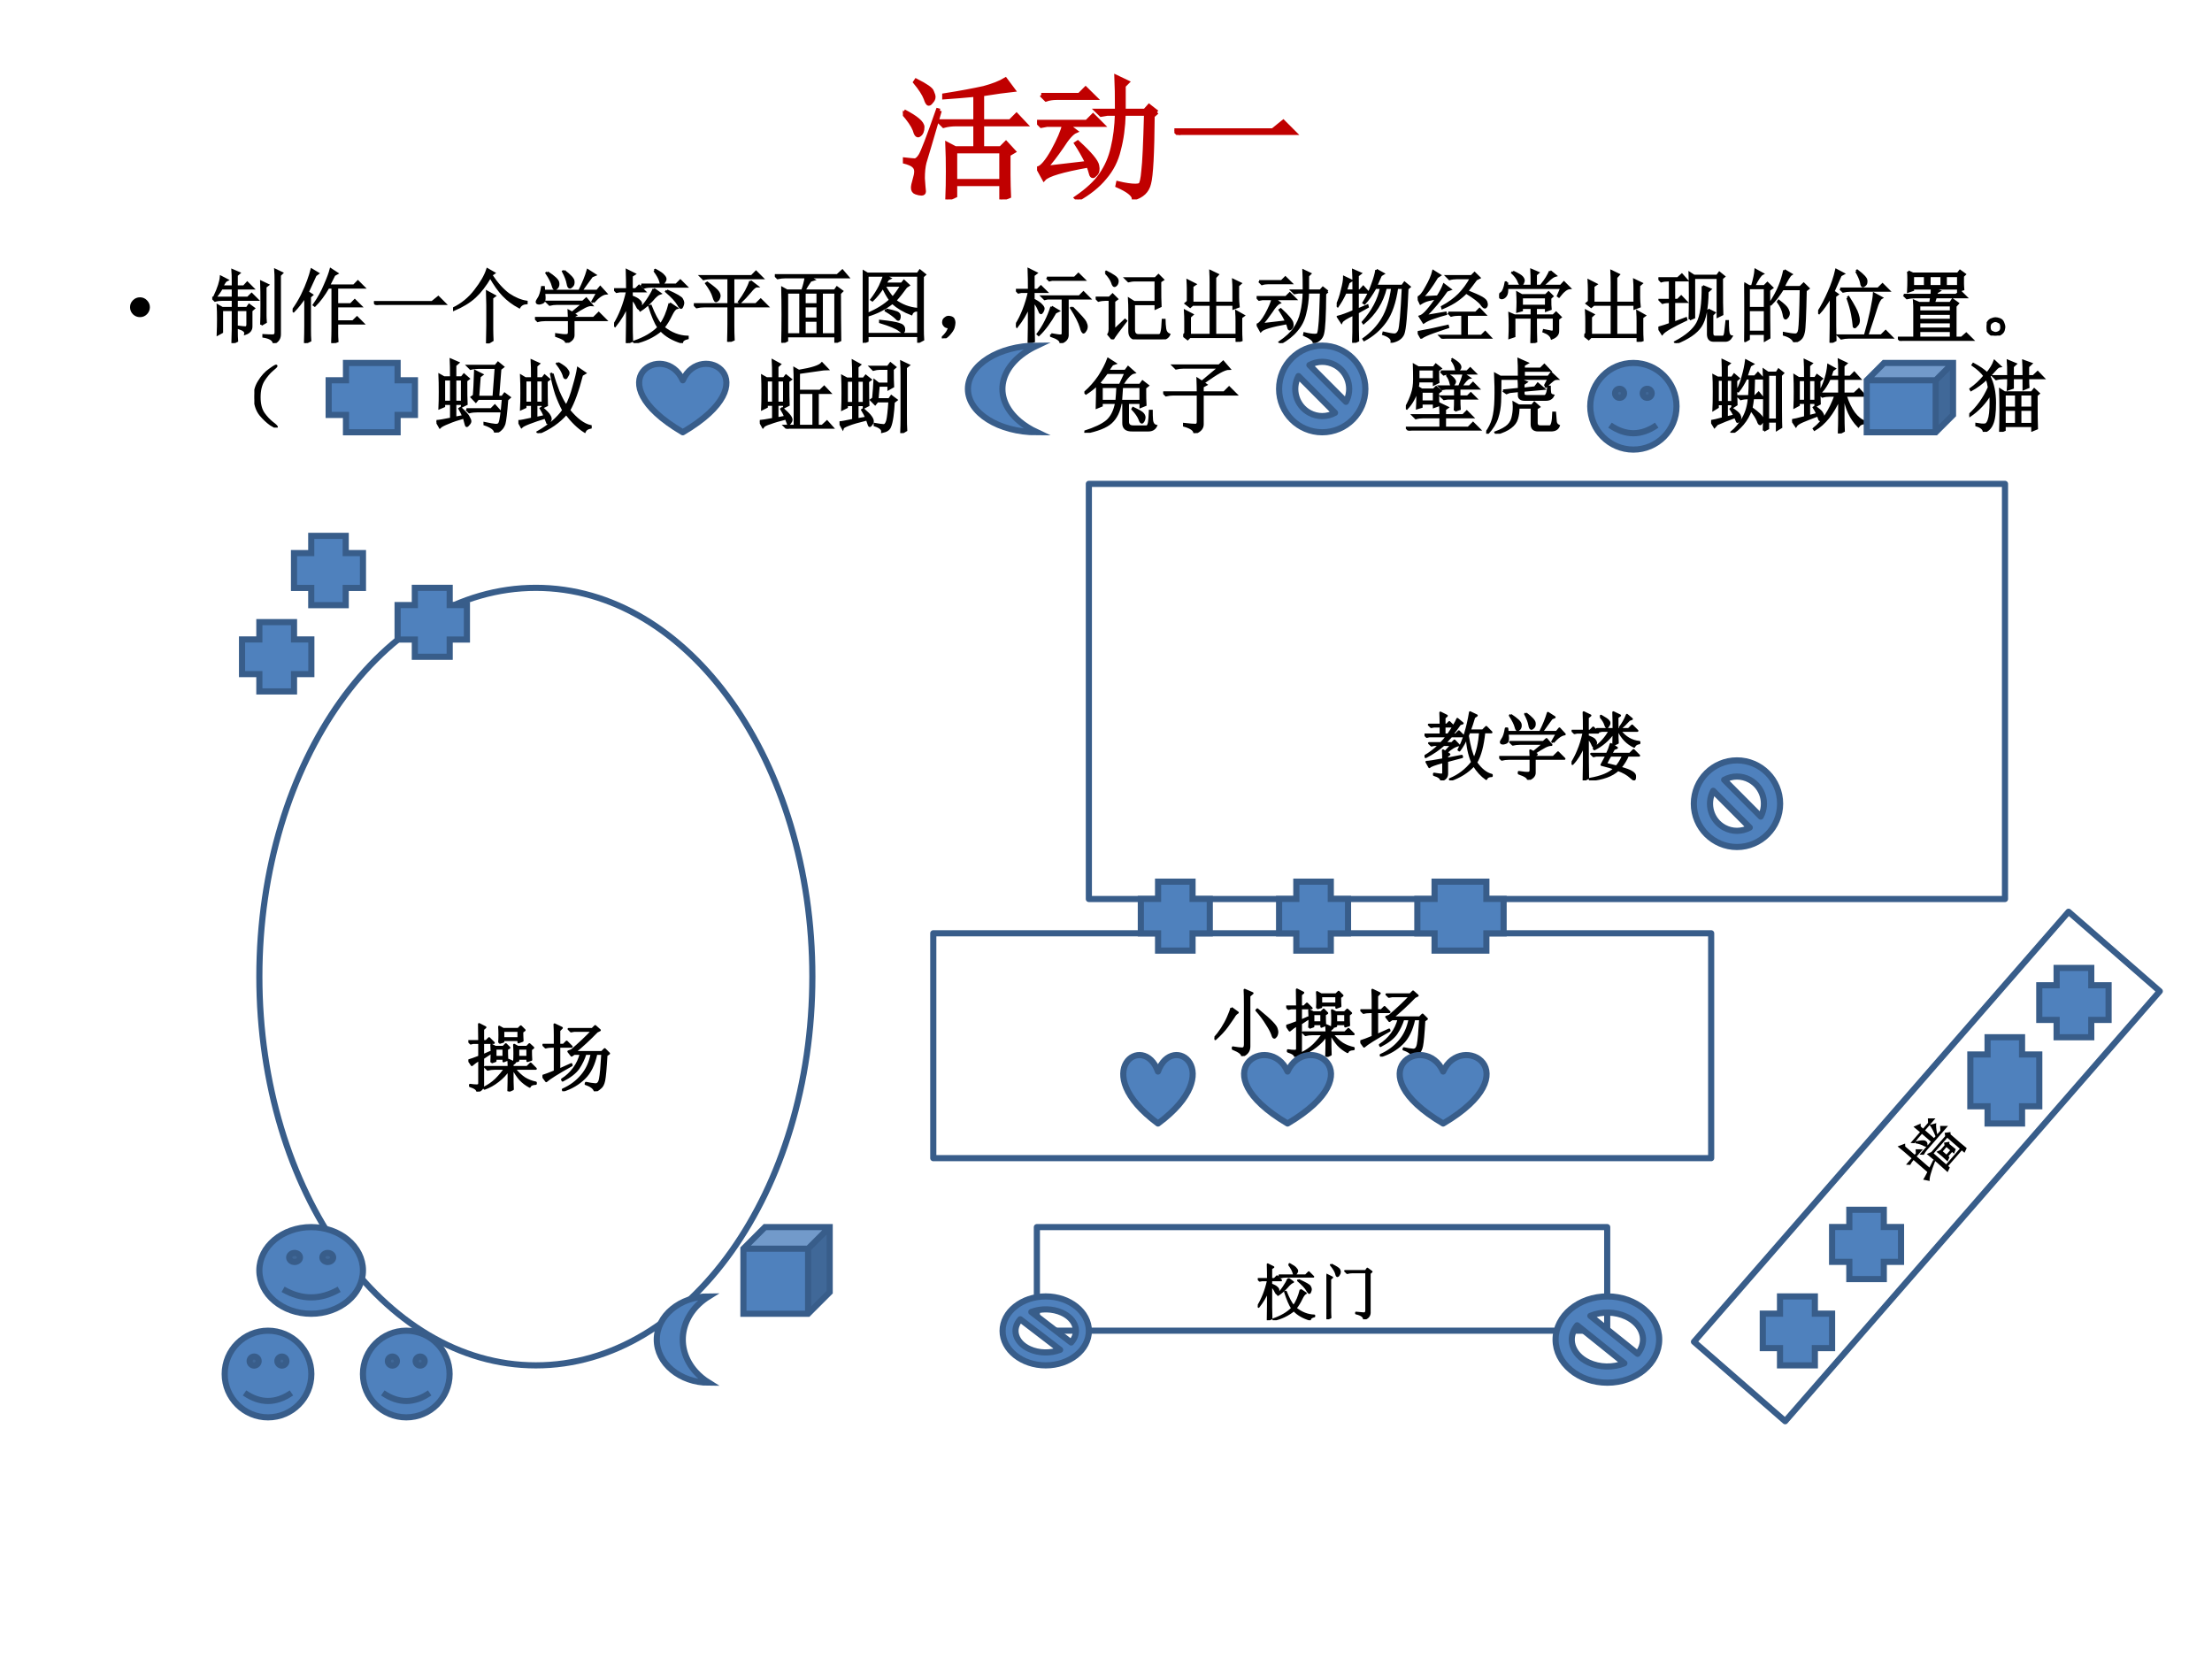 <?xml version="1.0" encoding="UTF-8" standalone="no"?>
<!DOCTYPE svg PUBLIC "-//W3C//DTD SVG 1.1//EN" "http://www.w3.org/Graphics/SVG/1.1/DTD/svg11.dtd">
<svg xmlns="http://www.w3.org/2000/svg" xmlns:xlink="http://www.w3.org/1999/xlink" version="1.1" width="720pt" height="540pt" viewBox="0 0 720 540">
<rect x="0" y="0" width="720" height="540" fill="#333333" stroke="none"/>
<g enable-background="new">
<g>
<g id="Layer-1" data-name="Artifact">
<clipPath id="cp6">
<path transform="matrix(1,0,0,-1,0,540)" d="M 0 0 L 720 0 L 720 540 L 0 540 Z " fill-rule="evenodd"/>
</clipPath>
<g clip-path="url(#cp6)">
<path transform="matrix(1,0,0,-1,0,540)" d="M 0 0 L 720 0 L 720 540 L 0 540 Z " fill="#ffffff" fill-rule="evenodd"/>
</g>
</g>
<g id="Layer-1" data-name="P">
<clipPath id="cp7">
<path transform="matrix(1,0,0,-1,0,540)" d="M 0 0 L 720 0 L 720 540 L 0 540 Z " fill-rule="evenodd"/>
</clipPath>
<g clip-path="url(#cp7)">
<symbol id="font_8_236b">
<path d="M .781 .332 C .781 .285 .781 .234 .781 .18 C .781 .125 .783 .073 .785 .023 L .727 0 L .727 .113 L .387 .113 L .387 .027 L .328 0 C .331 .07 .332 .139 .332 .207 C .332 .275 .331 .342 .328 .41 L .387 .379 L .535 .379 L .535 .555 L .395 .555 C .361 .555 .329 .551 .301 .543 L .266 .578 L .535 .578 L .535 .773 C .457 .766 .38 .759 .305 .754 L .305 .77 C .432 .79 .53 .809 .598 .824 C .665 .842 .719 .863 .758 .887 L .816 .809 C .788 .806 .755 .802 .719 .797 C .682 .792 .638 .785 .586 .777 L .586 .578 L .793 .578 L .84 .625 L .906 .555 L .586 .555 L .586 .379 L .723 .379 L .762 .418 L .82 .355 L .781 .332 M .387 .355 L .387 .137 L .727 .137 L .727 .355 L .387 .355 M .273 .656 C .208 .435 .171 .307 .16 .273 C .152 .242 .148 .203 .148 .156 C .151 .109 .154 .077 .156 .059 C .156 .048 .15 .043 .137 .043 C .126 .043 .113 .046 .098 .051 C .082 .056 .074 .068 .074 .086 C .074 .099 .078 .118 .086 .145 C .094 .171 .098 .191 .098 .207 C .098 .225 .091 .24 .078 .25 C .068 .26 .043 .271 .004 .281 L .004 .297 C .051 .292 .079 .289 .09 .289 C .103 .292 .116 .303 .129 .324 C .145 .348 .188 .46 .258 .66 L .273 .656 M .008 .652 C .099 .605 .145 .566 .145 .535 C .145 .507 .137 .487 .121 .477 C .108 .466 .096 .479 .086 .516 C .073 .549 .044 .591 0 .641 L .008 .652 M .098 .879 C .171 .842 .21 .815 .215 .797 C .223 .779 .227 .766 .227 .758 C .227 .745 .221 .733 .211 .723 C .203 .712 .197 .707 .191 .707 C .184 .707 .176 .72 .168 .746 C .155 .78 .129 .82 .09 .867 L .098 .879 Z "/>
</symbol>
<symbol id="font_8_8d8">
<path d="M .887 .645 L .855 .617 C .853 .341 .844 .174 .828 .117 C .815 .062 .777 .026 .715 .008 C .712 .036 .672 .068 .594 .102 L .598 .121 C .652 .108 .695 .102 .727 .102 C .742 .102 .754 .104 .762 .109 C .772 .117 .78 .151 .785 .211 C .793 .273 .799 .414 .805 .633 L .641 .633 C .638 .534 .626 .445 .605 .367 C .587 .289 .552 .22 .5 .16 C .451 .1 .384 .047 .301 0 L .289 .012 C .372 .069 .434 .126 .473 .184 C .514 .243 .543 .31 .559 .383 C .577 .456 .587 .539 .59 .633 L .52 .633 L .473 .625 L .441 .656 L .59 .656 C .59 .766 .589 .849 .586 .906 L .668 .867 L .641 .84 L .641 .656 L .797 .656 L .828 .691 L .887 .645 M .031 .773 L .312 .773 L .359 .82 L .43 .75 L .145 .75 C .116 .75 .09 .746 .066 .738 L .031 .773 M 0 .574 L .367 .574 L .414 .621 L .484 .551 L .223 .551 L .285 .504 C .259 .493 .225 .456 .184 .391 C .139 .326 .099 .273 .062 .234 L .371 .27 C .345 .322 .318 .37 .289 .414 L .301 .422 C .392 .339 .44 .281 .445 .25 C .451 .221 .447 .201 .434 .188 C .423 .177 .417 .172 .414 .172 C .406 .172 .401 .178 .398 .191 C .393 .21 .387 .229 .379 .25 C .189 .216 .079 .184 .051 .152 L .008 .23 C .036 .238 .073 .281 .117 .359 C .161 .44 .189 .504 .199 .551 L .074 .551 L .031 .543 L 0 .574 Z "/>
</symbol>
<symbol id="font_8_430">
<path d="M 0 .035 L .727 .035 L .805 .098 L .891 .012 L .141 .012 C .099 .012 .064 .008 .035 0 L 0 .035 Z "/>
</symbol>
<use xlink:href="#font_8_236b" transform="matrix(44.04,0,0,-44.04,293.888,64.921)" fill="#c00000"/>
<use xlink:href="#font_8_8d8" transform="matrix(44.04,0,0,-44.04,337.556,64.921)" fill="#c00000"/>
<use xlink:href="#font_8_430" transform="matrix(44.04,0,0,-44.04,382.256,43.933)" fill="#c00000"/>
<use xlink:href="#font_8_236b" stroke-width=".029" stroke-linecap="butt" stroke-miterlimit="10" stroke-linejoin="miter" transform="matrix(44.04,0,0,-44.04,293.888,64.921)" fill="none" stroke="#c00000"/>
<use xlink:href="#font_8_8d8" stroke-width=".029" stroke-linecap="butt" stroke-miterlimit="10" stroke-linejoin="miter" transform="matrix(44.04,0,0,-44.04,337.556,64.921)" fill="none" stroke="#c00000"/>
<use xlink:href="#font_8_430" stroke-width=".029" stroke-linecap="butt" stroke-miterlimit="10" stroke-linejoin="miter" transform="matrix(44.04,0,0,-44.04,382.256,43.933)" fill="none" stroke="#c00000"/>
</g>
</g>
<g id="Layer-1" data-name="P">
<clipPath id="cp9">
<path transform="matrix(1,0,0,-1,0,540)" d="M 0 0 L 720 0 L 720 540 L 0 540 Z " fill-rule="evenodd"/>
</clipPath>
<g clip-path="url(#cp9)">
<symbol id="font_a_87">
<path d="M 0 .124 C 0 .158 .012 .187 .036 .211 C .061 .236 .09 .248 .124 .248 C .158 .248 .187 .236 .211 .211 C .235 .187 .248 .158 .248 .124 C .248 .09 .235 .061 .211 .036 C .187 .012 .158 0 .124 0 C .09 0 .061 .012 .036 .036 C .012 .061 0 .09 0 .124 Z "/>
</symbol>
<use xlink:href="#font_a_87" transform="matrix(26.04,0,0,-26.04,42.33,103.23)"/>
</g>
</g>
<g id="Layer-1" data-name="P">
<clipPath id="cp11">
<path transform="matrix(1,0,0,-1,0,540)" d="M 0 0 L 720 0 L 720 540 L 0 540 Z " fill-rule="evenodd"/>
</clipPath>
<g clip-path="url(#cp11)">
<symbol id="font_8_866">
<path d="M .613 .23 C .616 .285 .617 .368 .617 .48 C .617 .595 .616 .69 .613 .766 L .695 .727 L .664 .703 L .664 .344 C .664 .326 .665 .298 .668 .262 L .613 .23 M .793 .793 C .793 .835 .792 .875 .789 .914 L .871 .875 L .844 .848 L .844 .117 C .846 .062 .822 .023 .77 0 C .764 .042 .721 .069 .641 .082 L .641 .098 C .69 .095 .728 .094 .754 .094 C .78 .094 .793 .107 .793 .133 L .793 .793 M .258 .707 L .258 .766 C .258 .828 .257 .876 .254 .91 L .336 .875 L .305 .848 L .305 .707 L .395 .707 L .438 .754 L .508 .684 L .305 .684 L .305 .566 L .445 .566 L .492 .613 L .562 .543 L .305 .543 L .305 .438 L .434 .438 L .461 .477 L .52 .434 L .488 .406 L .488 .215 C .491 .168 .466 .135 .414 .117 C .419 .146 .392 .169 .332 .188 L .332 .203 C .371 .198 .398 .195 .414 .195 C .432 .195 .441 .208 .441 .234 L .441 .414 L .305 .414 L .305 .145 C .305 .1 .306 .061 .309 .027 L .254 0 C .257 .089 .258 .146 .258 .172 L .258 .414 L .121 .414 L .121 .137 L .07 .109 C .073 .177 .074 .241 .074 .301 C .074 .361 .073 .417 .07 .469 L .125 .438 L .258 .438 L .258 .543 L .129 .543 C .095 .543 .064 .539 .035 .531 L 0 .566 L .258 .566 L .258 .684 L .117 .684 C .091 .639 .065 .603 .039 .574 L .027 .578 C .053 .633 .073 .681 .086 .723 C .099 .764 .107 .799 .109 .828 L .184 .789 C .165 .781 .146 .754 .125 .707 L .258 .707 Z "/>
</symbol>
<symbol id="font_8_58c">
<path d="M .555 .246 L .555 .117 C .555 .094 .556 .062 .559 .023 L .496 0 C .499 .078 .5 .142 .5 .191 L .5 .695 L .445 .695 C .391 .602 .335 .526 .277 .469 L .266 .477 C .326 .562 .372 .647 .406 .73 C .443 .814 .466 .878 .477 .922 L .555 .871 L .52 .852 C .493 .797 .471 .753 .453 .719 L .766 .719 L .816 .77 L .891 .695 L .555 .695 L .555 .484 L .727 .484 L .777 .535 L .852 .461 L .555 .461 L .555 .27 L .754 .27 L .805 .32 L .879 .246 L .555 .246 M .215 .168 C .215 .116 .216 .07 .219 .031 L .156 0 C .159 .083 .16 .155 .16 .215 L .16 .586 C .113 .513 .064 .451 .012 .398 L 0 .406 C .044 .466 .083 .53 .117 .598 C .151 .668 .177 .729 .195 .781 C .214 .833 .228 .879 .238 .918 L .316 .871 L .285 .848 C .243 .757 .211 .686 .188 .637 L .242 .602 L .215 .578 L .215 .168 Z "/>
</symbol>
<symbol id="font_8_45a">
<path d="M .426 0 C .428 .104 .43 .177 .43 .219 L .43 .477 C .43 .523 .428 .579 .426 .645 L .52 .594 L .488 .57 L .488 .18 C .488 .135 .49 .089 .492 .039 L .426 0 M .512 .879 L .477 .855 C .547 .749 .62 .668 .695 .613 C .773 .561 .848 .53 .918 .52 L .918 .504 C .876 .501 .846 .484 .828 .453 C .75 .495 .684 .544 .629 .602 C .574 .659 .52 .736 .465 .832 C .405 .728 .341 .645 .273 .582 C .206 .52 .116 .465 .004 .418 L 0 .434 C .112 .488 .204 .564 .277 .66 C .353 .757 .404 .845 .43 .926 L .512 .879 Z "/>
</symbol>
<symbol id="font_8_1196">
<path d="M .156 .879 C .24 .824 .284 .783 .289 .754 C .294 .728 .29 .707 .277 .691 C .264 .678 .255 .672 .25 .672 C .24 .672 .23 .686 .223 .715 C .212 .757 .186 .809 .145 .871 L .156 .879 M .363 .898 C .439 .841 .478 .798 .48 .77 C .483 .743 .478 .724 .465 .711 C .452 .698 .443 .691 .438 .691 C .424 .691 .415 .707 .41 .738 C .402 .783 .383 .833 .352 .891 L .363 .898 M .73 .508 L .719 .516 L .781 .625 L .113 .625 C .118 .591 .12 .562 .117 .539 C .115 .518 .104 .505 .086 .5 C .07 .495 .06 .492 .055 .492 C .047 .492 .039 .493 .031 .496 C .026 .501 .023 .505 .023 .508 C .023 .518 .03 .533 .043 .551 C .064 .579 .079 .628 .09 .695 L .109 .695 L .113 .648 L .555 .648 C .604 .745 .639 .831 .66 .906 L .75 .848 L .711 .832 C .667 .772 .622 .711 .578 .648 L .777 .648 L .816 .695 L .887 .617 C .842 .612 .79 .576 .73 .508 M .266 .105 C .331 .095 .374 .091 .395 .094 C .415 .094 .426 .107 .426 .133 L .426 .285 L .129 .285 C .095 .285 .064 .281 .035 .273 L 0 .309 L .426 .309 C .426 .332 .424 .362 .422 .398 L .465 .375 L .602 .488 L .277 .488 C .243 .488 .212 .484 .184 .477 L .148 .512 L .598 .512 L .641 .551 L .707 .473 C .686 .475 .658 .467 .621 .449 C .587 .431 .539 .402 .477 .363 L .508 .344 L .48 .328 L .48 .309 L .734 .309 L .797 .371 L .883 .285 L .48 .285 L .48 .094 C .48 .055 .451 .023 .391 0 C .393 .029 .352 .057 .266 .086 L .266 .105 Z "/>
</symbol>
<symbol id="font_8_1e51">
<path d="M .504 .906 L .516 .914 C .57 .885 .604 .862 .617 .844 C .633 .828 .641 .814 .641 .801 C .641 .788 .634 .773 .621 .758 C .611 .742 .603 .734 .598 .734 C .59 .734 .583 .747 .578 .773 C .568 .81 .543 .854 .504 .906 M .34 .73 L .777 .73 L .828 .781 L .902 .707 L .469 .707 C .427 .707 .396 .703 .375 .695 L .34 .73 M .496 .676 L .574 .621 C .548 .613 .514 .585 .473 .535 C .428 .486 .38 .444 .328 .41 L .32 .422 C .354 .453 .387 .492 .418 .539 C .452 .589 .478 .634 .496 .676 M .66 .656 C .777 .604 .84 .568 .848 .547 C .858 .529 .863 .514 .863 .504 C .863 .491 .859 .477 .852 .461 C .846 .448 .842 .441 .84 .441 C .829 .441 .816 .456 .801 .484 C .775 .529 .725 .582 .652 .645 L .66 .656 M .695 .496 L .781 .438 C .76 .432 .737 .402 .711 .348 C .685 .293 .654 .242 .617 .195 C .711 .12 .811 .081 .918 .078 L .918 .062 C .874 .052 .85 .034 .848 .008 C .736 .042 .648 .092 .586 .16 C .49 .082 .38 .03 .258 .004 L .25 .016 C .383 .062 .484 .122 .555 .195 C .518 .25 .48 .339 .441 .461 L .457 .465 C .499 .358 .54 .28 .582 .23 C .632 .301 .669 .389 .695 .496 M .219 .211 C .219 .174 .22 .113 .223 .027 L .16 0 C .163 .148 .164 .305 .164 .469 C .128 .38 .077 .296 .012 .215 L 0 .227 C .073 .344 .128 .484 .164 .648 L .07 .648 L .031 .641 L 0 .672 L .164 .672 C .164 .742 .163 .822 .16 .91 L .254 .863 L .219 .84 L .219 .672 L .27 .672 L .312 .715 L .379 .648 L .219 .648 L .219 .582 C .268 .564 .299 .547 .312 .531 C .328 .518 .336 .504 .336 .488 C .336 .478 .332 .465 .324 .449 C .319 .436 .315 .43 .312 .43 C .305 .43 .296 .441 .285 .465 C .27 .499 .247 .53 .219 .559 L .219 .211 Z "/>
</symbol>
<symbol id="font_8_14a3">
<path d="M .492 .199 C .492 .142 .493 .085 .496 .027 L .43 0 C .432 .081 .434 .154 .434 .219 L .434 .445 L .129 .445 C .095 .445 .064 .441 .035 .434 L 0 .469 L .434 .469 L .434 .797 L .215 .797 C .181 .797 .15 .793 .121 .785 L .086 .82 L .723 .82 L .777 .875 L .855 .797 L .492 .797 L .492 .469 L .777 .469 L .836 .527 L .918 .445 L .492 .445 L .492 .199 M .707 .758 L .789 .695 C .768 .695 .74 .672 .703 .625 C .664 .578 .622 .534 .578 .492 L .566 .5 C .634 .591 .681 .677 .707 .758 M .168 .738 C .243 .684 .288 .646 .301 .625 C .314 .607 .32 .59 .32 .574 C .32 .566 .318 .556 .312 .543 C .31 .533 .301 .522 .285 .512 C .272 .501 .259 .52 .246 .566 C .233 .611 .203 .665 .156 .73 L .168 .738 Z "/>
</symbol>
<symbol id="font_8_4d92">
<path d="M .371 .277 L .371 .105 L .535 .105 L .535 .277 L .371 .277 M .344 .652 C .365 .712 .379 .768 .387 .82 L .137 .82 C .098 .82 .064 .816 .035 .809 L 0 .844 L .781 .844 L .844 .902 L .914 .82 L .426 .82 L .484 .789 L .445 .777 C .414 .733 .388 .691 .367 .652 L .75 .652 L .777 .691 L .84 .645 L .812 .617 C .812 .383 .814 .188 .816 .031 L .758 .004 L .758 .082 L .152 .082 L .152 .027 L .094 0 C .096 .091 .098 .207 .098 .348 C .098 .491 .096 .603 .094 .684 L .152 .652 L .344 .652 M .152 .629 L .152 .105 L .32 .105 L .32 .629 L .152 .629 M .586 .629 L .586 .105 L .758 .105 L .758 .629 L .586 .629 M .371 .629 L .371 .48 L .535 .48 L .535 .629 L .371 .629 M .371 .457 L .371 .301 L .535 .301 L .535 .457 L .371 .457 Z "/>
</symbol>
<symbol id="font_8_d2e">
<path d="M .75 .828 L .75 .18 C .75 .128 .751 .081 .754 .039 L .695 .008 L .695 .086 L .059 .086 L .059 .023 L 0 0 C .003 .052 .004 .105 .004 .16 L .004 .75 C .004 .794 .003 .844 0 .898 L .059 .863 L .688 .863 L .715 .902 L .777 .852 L .75 .828 M .059 .84 L .059 .359 C .181 .411 .276 .47 .344 .535 C .31 .582 .28 .635 .254 .695 C .212 .63 .168 .576 .121 .531 L .109 .539 C .151 .594 .186 .65 .215 .707 C .243 .767 .26 .811 .266 .84 L .059 .84 M .059 .109 L .695 .109 L .695 .84 L .273 .84 L .34 .805 L .316 .793 C .301 .77 .289 .751 .281 .738 L .488 .738 L .516 .773 L .574 .719 L .543 .699 C .499 .637 .453 .579 .406 .527 C .487 .467 .579 .432 .684 .422 L .684 .406 C .645 .404 .62 .388 .609 .359 C .518 .393 .439 .44 .371 .5 C .28 .427 .176 .374 .059 .34 L .059 .109 M .27 .715 C .306 .65 .341 .599 .375 .562 C .411 .604 .448 .655 .484 .715 L .27 .715 M .293 .414 C .355 .401 .4 .389 .426 .379 C .452 .368 .464 .35 .461 .324 C .458 .301 .453 .289 .445 .289 C .438 .289 .428 .296 .418 .309 C .392 .335 .349 .366 .289 .402 L .293 .414 M .219 .273 C .339 .26 .417 .247 .453 .234 C .492 .224 .513 .204 .516 .176 C .518 .147 .513 .133 .5 .133 C .492 .133 .479 .141 .461 .156 C .422 .188 .341 .221 .219 .258 L .219 .273 Z "/>
</symbol>
<symbol id="font_8_2c8">
<path d="M .055 .061 C .07 .079 .083 .105 .094 .139 C .07 .139 .053 .143 .043 .151 C .033 .159 .025 .169 .02 .182 C .017 .195 .017 .207 .02 .217 C .022 .23 .031 .242 .047 .253 C .062 .266 .082 .27 .105 .264 C .129 .259 .143 .249 .148 .233 C .154 .22 .156 .207 .156 .194 C .156 .178 .152 .158 .145 .132 C .137 .108 .118 .081 .09 .049 C .064 .021 .042 .005 .023 .003 C .008 0 0 0 0 .003 C 0 .005 .004 .009 .012 .014 C .027 .027 .042 .043 .055 .061 Z "/>
</symbol>
<symbol id="font_8_1e37">
<path d="M .703 .445 C .802 .346 .857 .285 .867 .262 C .878 .238 .883 .22 .883 .207 C .883 .189 .878 .172 .867 .156 C .857 .141 .85 .133 .848 .133 C .835 .133 .823 .155 .812 .199 C .794 .259 .754 .339 .691 .438 L .703 .445 M .387 .816 L .734 .816 L .781 .863 L .852 .793 L .453 .793 L .418 .785 L .387 .816 M .441 .109 C .512 .096 .553 .091 .566 .094 C .579 .096 .586 .107 .586 .125 L .586 .559 L .395 .559 L .359 .551 L .328 .582 L .793 .582 L .844 .633 L .918 .559 L .645 .559 L .645 .094 C .642 .052 .613 .022 .559 .004 C .559 .035 .52 .064 .441 .09 L .441 .109 M .445 .453 L .531 .402 L .492 .383 C .427 .266 .358 .172 .285 .102 L .273 .113 C .346 .21 .404 .323 .445 .453 M .219 .523 C .219 .242 .22 .076 .223 .023 L .16 0 C .163 .112 .164 .266 .164 .461 C .125 .37 .074 .285 .012 .207 L 0 .223 C .073 .34 .128 .479 .164 .641 L .066 .641 L .031 .633 L 0 .664 L .164 .664 C .164 .763 .163 .849 .16 .922 L .254 .875 L .219 .848 L .219 .664 L .27 .664 L .312 .707 L .379 .641 L .219 .641 L .219 .543 C .268 .517 .301 .495 .316 .477 C .335 .458 .344 .443 .344 .43 C .344 .422 .34 .41 .332 .395 C .324 .382 .318 .375 .312 .375 C .305 .375 .296 .391 .285 .422 C .267 .464 .245 .497 .219 .523 Z "/>
</symbol>
<symbol id="font_8_41e0">
<path d="M .422 .102 L .422 .371 C .422 .413 .421 .457 .418 .504 L .48 .465 L .75 .465 L .75 .738 L .484 .738 C .464 .738 .439 .734 .41 .727 L .375 .762 L .746 .762 L .785 .801 L .84 .746 L .805 .723 C .805 .556 .806 .453 .809 .414 L .75 .387 L .75 .441 L .477 .441 L .477 .121 C .477 .074 .496 .051 .535 .051 L .789 .051 C .807 .051 .819 .064 .824 .09 C .832 .116 .837 .167 .84 .242 L .859 .242 C .859 .208 .862 .172 .867 .133 C .872 .096 .889 .072 .918 .059 C .9 .022 .867 .004 .82 .004 L .52 .004 C .454 .004 .422 .036 .422 .102 M .125 .832 L .133 .844 C .167 .828 .199 .81 .23 .789 C .262 .768 .276 .746 .273 .723 C .271 .699 .262 .682 .246 .672 C .23 .661 .217 .674 .207 .711 C .194 .747 .167 .788 .125 .832 M .16 .062 C .171 .078 .176 .102 .176 .133 L .176 .496 L .129 .496 C .095 .496 .064 .492 .035 .484 L 0 .52 L .172 .52 L .211 .559 L .266 .504 L .23 .477 L .23 .113 L .367 .242 L .379 .23 C .29 .116 .234 .039 .211 0 L .16 .062 Z "/>
</symbol>
<symbol id="font_8_82a">
<path d="M .684 .703 L .684 .551 C .684 .525 .686 .488 .691 .441 L .629 .418 L .629 .465 L .398 .465 L .398 .086 L .668 .086 L .668 .258 C .668 .294 .667 .335 .664 .379 L .754 .328 L .723 .305 L .723 .16 C .723 .113 .724 .066 .727 .02 L .668 0 L .668 .062 L .082 .062 L .055 .035 L 0 .078 L .027 .105 L .027 .258 C .027 .297 .026 .34 .023 .387 L .113 .34 L .082 .312 L .082 .086 L .344 .086 L .344 .465 L .117 .465 L .086 .438 L .031 .48 L .059 .504 L .059 .664 C .059 .695 .057 .729 .055 .766 L .148 .719 L .113 .695 L .113 .488 L .344 .488 L .344 .746 C .344 .793 .342 .839 .34 .883 L .43 .84 L .398 .805 L .398 .488 L .629 .488 L .629 .664 C .629 .695 .628 .732 .625 .773 L .715 .73 L .684 .703 Z "/>
</symbol>
<symbol id="font_8_2899">
<path d="M .496 .91 L .582 .863 L .551 .844 C .533 .802 .513 .758 .492 .711 L .82 .711 L .848 .75 L .91 .699 L .883 .676 C .87 .355 .853 .168 .832 .113 C .811 .061 .763 .027 .688 .012 C .693 .051 .658 .083 .582 .109 L .586 .125 C .654 .109 .699 .102 .723 .102 C .746 .102 .766 .118 .781 .152 C .797 .189 .812 .367 .828 .688 L .754 .688 C .728 .505 .68 .365 .609 .266 C .539 .169 .451 .092 .344 .035 L .336 .047 C .438 .12 .517 .204 .574 .301 C .632 .397 .672 .526 .695 .688 L .613 .688 C .569 .508 .477 .361 .336 .246 L .328 .258 C .451 .396 .526 .539 .555 .688 L .484 .688 C .435 .602 .389 .536 .348 .492 L .336 .5 C .383 .576 .419 .651 .445 .727 C .474 .805 .491 .866 .496 .91 M .262 .414 L .383 .465 L .387 .449 L .262 .379 C .262 .21 .263 .092 .266 .027 L .207 0 C .21 .055 .211 .173 .211 .355 C .12 .314 .069 .281 .059 .258 L .016 .324 C .06 .335 .125 .358 .211 .395 L .211 .629 L .109 .629 C .081 .566 .048 .509 .012 .457 L 0 .465 C .029 .525 .051 .59 .066 .66 C .085 .73 .094 .784 .094 .82 L .184 .777 L .148 .754 C .138 .725 .126 .691 .113 .652 L .211 .652 C .211 .777 .21 .862 .207 .906 L .297 .867 L .262 .84 L .262 .652 L .289 .652 L .332 .699 L .395 .629 L .262 .629 L .262 .414 Z "/>
</symbol>
<symbol id="font_8_34ff">
<path d="M .73 .742 C .694 .693 .656 .643 .617 .594 C .703 .56 .764 .533 .801 .512 C .837 .491 .857 .47 .859 .449 C .865 .428 .863 .413 .855 .402 C .85 .395 .845 .391 .84 .391 C .829 .391 .815 .404 .797 .43 C .771 .466 .707 .516 .605 .578 C .579 .549 .543 .518 .496 .484 C .452 .451 .389 .417 .309 .383 L .305 .398 C .391 .445 .461 .496 .516 .551 C .57 .605 .621 .674 .668 .758 L .492 .758 C .458 .758 .427 .754 .398 .746 L .363 .781 L .672 .781 L .711 .82 L .77 .762 L .73 .742 M .383 .324 L .727 .324 L .773 .371 L .84 .301 L .613 .301 L .613 .035 L .797 .035 L .844 .082 L .91 .012 L .41 .012 C .376 .012 .345 .008 .316 0 L .281 .035 L .559 .035 L .559 .301 L .512 .301 C .478 .301 .447 .297 .418 .289 L .383 .324 M .094 .281 L .348 .324 L .352 .309 C .302 .296 .251 .28 .199 .262 C .15 .246 .108 .227 .074 .203 L .027 .277 C .053 .285 .085 .31 .121 .352 C .16 .396 .199 .448 .238 .508 C .199 .5 .164 .492 .133 .484 C .102 .477 .069 .462 .035 .441 L 0 .516 C .031 .523 .068 .566 .109 .645 C .154 .723 .182 .789 .195 .844 L .277 .793 L .242 .77 C .169 .65 .107 .565 .055 .516 L .25 .527 C .284 .579 .31 .629 .328 .676 L .406 .617 L .363 .602 C .28 .482 .19 .375 .094 .281 M .043 .012 L .004 .082 C .132 .105 .255 .132 .375 .16 L .379 .145 C .332 .129 .271 .108 .195 .082 C .122 .056 .072 .033 .043 .012 Z "/>
</symbol>
<symbol id="font_8_1468">
<path d="M .173 .891 C .236 .862 .273 .84 .286 .824 C .299 .809 .306 .794 .306 .781 C .306 .776 .303 .767 .298 .754 C .293 .741 .285 .733 .275 .73 C .264 .728 .253 .745 .24 .781 C .224 .815 .199 .848 .165 .879 L .173 .891 M .099 .758 L .099 .715 L .408 .715 C .408 .814 .406 .88 .404 .914 L .486 .879 L .458 .855 L .458 .715 L .771 .715 L .81 .758 L .88 .688 C .844 .685 .799 .65 .747 .582 L .736 .59 L .779 .691 L .099 .691 C .102 .645 .096 .612 .083 .594 C .07 .576 .055 .565 .036 .562 C .021 .562 .01 .569 .005 .582 C 0 .598 .009 .613 .033 .629 C .053 .645 .07 .688 .083 .758 L .099 .758 M .638 .898 L .704 .844 C .684 .839 .66 .824 .634 .801 C .608 .775 .578 .747 .544 .719 L .533 .73 C .559 .762 .579 .79 .595 .816 C .611 .842 .625 .87 .638 .898 M .283 .574 L .283 .465 L .587 .465 L .587 .574 L .283 .574 M .56 .16 C .609 .15 .642 .143 .658 .141 C .676 .141 .685 .15 .685 .168 L .685 .32 L .458 .32 C .458 .172 .46 .072 .462 .02 L .404 0 C .406 .062 .408 .169 .408 .32 L .189 .32 L .189 .086 L .13 .066 C .133 .118 .134 .169 .134 .219 C .134 .271 .133 .322 .13 .371 L .193 .344 L .408 .344 L .408 .441 L .283 .441 L .283 .41 L .228 .395 C .23 .434 .232 .473 .232 .512 C .232 .551 .23 .59 .228 .629 L .283 .598 L .583 .598 L .618 .633 L .665 .586 L .638 .562 C .638 .495 .639 .449 .642 .426 L .587 .406 L .587 .441 L .458 .441 L .458 .344 L .677 .344 L .712 .379 L .767 .324 L .736 .301 L .736 .148 C .736 .109 .71 .079 .658 .059 C .647 .095 .613 .124 .556 .145 L .56 .16 Z "/>
</symbol>
<symbol id="font_8_29e0">
<path d="M .391 .297 C .393 .344 .395 .439 .395 .582 C .395 .728 .393 .826 .391 .875 L .445 .84 L .734 .84 L .762 .879 L .82 .832 L .793 .809 C .793 .551 .794 .401 .797 .359 L .742 .332 L .742 .816 L .445 .816 L .445 .32 L .391 .297 M .555 .711 L .648 .672 L .613 .641 C .611 .435 .582 .292 .527 .211 C .473 .13 .37 .06 .219 0 L .211 .012 C .352 .087 .444 .167 .488 .25 C .535 .336 .557 .49 .555 .711 M .621 .418 L .699 .379 L .672 .352 L .672 .125 C .672 .091 .686 .076 .715 .078 L .805 .078 C .82 .078 .831 .095 .836 .129 C .841 .165 .846 .214 .852 .273 L .867 .273 C .867 .24 .868 .201 .871 .156 C .874 .112 .888 .087 .914 .082 C .893 .046 .866 .029 .832 .031 L .688 .031 C .646 .031 .624 .056 .621 .105 L .621 .418 M 0 .809 L .242 .809 L .293 .855 L .355 .785 L .195 .785 L .195 .539 L .242 .539 L .285 .582 L .348 .516 L .195 .516 L .195 .254 L .344 .309 L .348 .293 C .176 .212 .076 .154 .047 .117 L 0 .191 C .057 .207 .105 .223 .145 .238 L .145 .516 C .111 .516 .079 .512 .051 .504 L .016 .539 L .145 .539 L .145 .785 L .129 .785 C .095 .785 .064 .781 .035 .773 L 0 .809 Z "/>
</symbol>
<symbol id="font_8_2cb4">
<path d="M .055 .676 L .055 .426 L .258 .426 L .258 .676 L .055 .676 M .055 .402 L .055 .129 L .258 .129 L .258 .402 L .055 .402 M .309 .652 C .309 .348 .31 .148 .312 .055 L .258 .023 L .258 .105 L .055 .105 L .055 .039 L 0 .008 C .003 .13 .004 .251 .004 .371 C .004 .493 .003 .615 0 .734 L .059 .699 L .098 .699 C .124 .788 .138 .855 .141 .902 L .227 .855 C .201 .842 .165 .79 .121 .699 L .25 .699 L .289 .738 L .348 .68 L .309 .652 M .5 .898 L .586 .848 C .565 .835 .533 .781 .488 .688 L .699 .688 L .742 .73 L .801 .672 L .766 .645 C .76 .34 .753 .167 .742 .125 C .734 .086 .721 .059 .703 .043 C .688 .027 .661 .013 .625 0 C .612 .042 .569 .073 .496 .094 L .496 .113 C .561 .1 .608 .094 .637 .094 C .665 .094 .682 .116 .688 .16 C .695 .204 .702 .372 .707 .664 L .48 .664 C .434 .589 .384 .525 .332 .473 L .32 .48 C .375 .564 .415 .638 .441 .703 C .467 .768 .487 .833 .5 .898 M .43 .516 C .492 .469 .529 .434 .539 .41 C .549 .389 .555 .374 .555 .363 C .555 .345 .549 .329 .539 .316 C .529 .303 .521 .297 .516 .297 C .505 .297 .497 .315 .492 .352 C .482 .404 .458 .454 .422 .504 L .43 .516 Z "/>
</symbol>
<symbol id="font_8_57d">
<path d="M .156 0 C .159 .078 .16 .271 .16 .578 C .105 .487 .056 .418 .012 .371 L 0 .379 C .049 .457 .094 .542 .133 .633 C .174 .724 .206 .816 .227 .91 L .316 .863 L .281 .844 C .24 .75 .21 .682 .191 .641 L .242 .605 L .211 .582 C .211 .27 .212 .086 .215 .031 L .156 0 M .477 .895 L .488 .902 C .564 .845 .602 .803 .602 .777 C .604 .751 .599 .733 .586 .723 C .573 .712 .565 .707 .562 .707 C .549 .707 .542 .721 .539 .75 C .531 .789 .51 .837 .477 .895 M .277 .676 L .75 .676 L .805 .73 L .883 .652 L .402 .652 C .371 .652 .341 .648 .312 .641 L .277 .676 M .367 .562 L .379 .57 C .444 .466 .482 .396 .492 .359 C .503 .326 .508 .299 .508 .281 C .508 .255 .5 .234 .484 .219 C .471 .203 .462 .195 .457 .195 C .449 .195 .445 .204 .445 .223 C .443 .254 .436 .298 .426 .355 C .415 .413 .396 .482 .367 .562 M .699 .613 L .793 .562 C .77 .549 .746 .504 .723 .426 C .699 .348 .663 .236 .613 .09 L .789 .09 L .844 .145 L .922 .066 L .383 .066 C .349 .066 .318 .062 .289 .055 L .254 .09 L .586 .09 C .617 .197 .643 .299 .664 .398 C .685 .5 .697 .572 .699 .613 Z "/>
</symbol>
<symbol id="font_8_359e">
<path d="M .188 .812 L .188 .684 L .34 .684 L .34 .812 L .188 .812 M .395 .812 L .395 .684 L .547 .684 L .547 .812 L .395 .812 M .598 .812 L .598 .684 L .754 .684 L .754 .812 L .598 .812 M .129 .867 L .188 .84 L .75 .84 L .777 .875 L .836 .832 L .812 .809 C .812 .775 .812 .745 .812 .719 C .812 .695 .814 .671 .816 .645 L .754 .625 L .754 .656 L .188 .656 L .188 .637 L .129 .617 C .132 .669 .133 .717 .133 .762 C .133 .806 .132 .841 .129 .867 M .266 .125 L .266 .039 L .664 .039 L .664 .125 L .266 .125 M .074 .574 L .422 .574 C .424 .603 .426 .63 .426 .656 L .516 .625 L .488 .609 L .477 .574 L .727 .574 L .781 .617 L .852 .547 L .473 .547 C .465 .521 .457 .496 .449 .473 L .656 .473 L .684 .516 L .75 .469 L .719 .434 L .719 .039 L .797 .039 L .855 .09 L .934 .012 L .145 .012 C .105 .012 .07 .008 .039 0 L 0 .039 L .207 .039 L .207 .398 C .207 .427 .206 .461 .203 .5 L .266 .473 L .406 .473 L .418 .547 L .215 .547 C .178 .547 .145 .543 .113 .535 L .074 .574 M .266 .445 L .266 .367 L .664 .367 L .664 .445 L .266 .445 M .266 .34 L .266 .262 L .664 .262 L .664 .34 L .266 .34 M .266 .234 L .266 .152 L .664 .152 L .664 .234 L .266 .234 Z "/>
</symbol>
<symbol id="font_8_1c4">
<path d="M .164 .203 C .185 .195 .199 .18 .207 .156 C .215 .135 .219 .12 .219 .109 C .219 .102 .216 .087 .211 .066 C .206 .048 .193 .033 .172 .02 C .154 .007 .132 0 .105 0 C .079 0 .056 .01 .035 .031 C .014 .052 .003 .074 0 .098 C 0 .124 .005 .146 .016 .164 C .029 .185 .044 .198 .062 .203 C .081 .211 .096 .215 .109 .215 C .125 .215 .143 .211 .164 .203 M .16 .047 C .178 .06 .186 .081 .184 .109 C .184 .141 .174 .16 .156 .168 C .138 .178 .122 .184 .109 .184 C .094 .184 .077 .177 .059 .164 C .043 .154 .035 .134 .035 .105 C .035 .077 .044 .057 .062 .047 C .083 .036 .099 .031 .109 .031 C .125 .031 .142 .036 .16 .047 Z "/>
</symbol>
<use xlink:href="#font_8_866" transform="matrix(26.04,0,0,-26.04,69.087,111.673)"/>
<use xlink:href="#font_8_58c" transform="matrix(26.04,0,0,-26.04,95.247,111.673)"/>
<use xlink:href="#font_8_430" transform="matrix(26.04,0,0,-26.04,121.712,99.263)"/>
<use xlink:href="#font_8_45a" transform="matrix(26.04,0,0,-26.04,147.465,111.775)"/>
<use xlink:href="#font_8_1196" transform="matrix(26.04,0,0,-26.04,174.134,111.571)"/>
<use xlink:href="#font_8_1e51" transform="matrix(26.04,0,0,-26.04,199.887,111.673)"/>
<use xlink:href="#font_8_14a3" transform="matrix(26.04,0,0,-26.04,225.843,111.266)"/>
<use xlink:href="#font_8_4d92" transform="matrix(26.04,0,0,-26.04,252.207,111.571)"/>
<use xlink:href="#font_8_d2e" transform="matrix(26.04,0,0,-26.04,280.808,111.571)"/>
<use xlink:href="#font_8_2c8" transform="matrix(26.04,0,0,-26.04,306.561,110.113)"/>
<use xlink:href="#font_8_1e37" transform="matrix(26.04,0,0,-26.04,330.687,111.673)"/>
<use xlink:href="#font_8_41e0" transform="matrix(26.04,0,0,-26.04,356.644,110.452)"/>
<use xlink:href="#font_8_82a" transform="matrix(26.04,0,0,-26.04,385.143,111.266)"/>
<use xlink:href="#font_8_8d8" transform="matrix(26.04,0,0,-26.04,409.037,111.673)"/>
<use xlink:href="#font_8_2899" transform="matrix(26.04,0,0,-26.04,435.095,111.571)"/>
<use xlink:href="#font_8_34ff" transform="matrix(26.04,0,0,-26.04,461.458,110.249)"/>
<use xlink:href="#font_8_1468" transform="matrix(26.04,0,0,-26.04,487.963,111.673)"/>
<use xlink:href="#font_8_82a" transform="matrix(26.04,0,0,-26.04,515.683,111.266)"/>
<use xlink:href="#font_8_29e0" transform="matrix(26.04,0,0,-26.04,539.808,111.673)"/>
<use xlink:href="#font_8_2cb4" transform="matrix(26.04,0,0,-26.04,567.771,111.368)"/>
<use xlink:href="#font_8_57d" transform="matrix(26.04,0,0,-26.04,591.795,111.571)"/>
<use xlink:href="#font_8_359e" transform="matrix(26.04,0,0,-26.04,617.751,110.961)"/>
<use xlink:href="#font_8_1c4" transform="matrix(26.04,0,0,-26.04,646.658,109.232)"/>
<use xlink:href="#font_8_866" stroke-width=".029" stroke-linecap="butt" stroke-miterlimit="10" stroke-linejoin="miter" transform="matrix(26.04,0,0,-26.04,69.087,111.673)" fill="none" stroke="#000000"/>
<use xlink:href="#font_8_58c" stroke-width=".029" stroke-linecap="butt" stroke-miterlimit="10" stroke-linejoin="miter" transform="matrix(26.04,0,0,-26.04,95.247,111.673)" fill="none" stroke="#000000"/>
<use xlink:href="#font_8_430" stroke-width=".029" stroke-linecap="butt" stroke-miterlimit="10" stroke-linejoin="miter" transform="matrix(26.04,0,0,-26.04,121.712,99.263)" fill="none" stroke="#000000"/>
<use xlink:href="#font_8_45a" stroke-width=".029" stroke-linecap="butt" stroke-miterlimit="10" stroke-linejoin="miter" transform="matrix(26.04,0,0,-26.04,147.465,111.775)" fill="none" stroke="#000000"/>
<use xlink:href="#font_8_1196" stroke-width=".029" stroke-linecap="butt" stroke-miterlimit="10" stroke-linejoin="miter" transform="matrix(26.04,0,0,-26.04,174.134,111.571)" fill="none" stroke="#000000"/>
<use xlink:href="#font_8_1e51" stroke-width=".029" stroke-linecap="butt" stroke-miterlimit="10" stroke-linejoin="miter" transform="matrix(26.04,0,0,-26.04,199.887,111.673)" fill="none" stroke="#000000"/>
<use xlink:href="#font_8_14a3" stroke-width=".029" stroke-linecap="butt" stroke-miterlimit="10" stroke-linejoin="miter" transform="matrix(26.04,0,0,-26.04,225.843,111.266)" fill="none" stroke="#000000"/>
<use xlink:href="#font_8_4d92" stroke-width=".029" stroke-linecap="butt" stroke-miterlimit="10" stroke-linejoin="miter" transform="matrix(26.04,0,0,-26.04,252.207,111.571)" fill="none" stroke="#000000"/>
<use xlink:href="#font_8_d2e" stroke-width=".029" stroke-linecap="butt" stroke-miterlimit="10" stroke-linejoin="miter" transform="matrix(26.04,0,0,-26.04,280.808,111.571)" fill="none" stroke="#000000"/>
<use xlink:href="#font_8_2c8" stroke-width=".029" stroke-linecap="butt" stroke-miterlimit="10" stroke-linejoin="miter" transform="matrix(26.04,0,0,-26.04,306.561,110.113)" fill="none" stroke="#000000"/>
<use xlink:href="#font_8_1e37" stroke-width=".029" stroke-linecap="butt" stroke-miterlimit="10" stroke-linejoin="miter" transform="matrix(26.04,0,0,-26.04,330.687,111.673)" fill="none" stroke="#000000"/>
<use xlink:href="#font_8_41e0" stroke-width=".029" stroke-linecap="butt" stroke-miterlimit="10" stroke-linejoin="miter" transform="matrix(26.04,0,0,-26.04,356.644,110.452)" fill="none" stroke="#000000"/>
<use xlink:href="#font_8_82a" stroke-width=".029" stroke-linecap="butt" stroke-miterlimit="10" stroke-linejoin="miter" transform="matrix(26.04,0,0,-26.04,385.143,111.266)" fill="none" stroke="#000000"/>
<use xlink:href="#font_8_8d8" stroke-width=".029" stroke-linecap="butt" stroke-miterlimit="10" stroke-linejoin="miter" transform="matrix(26.04,0,0,-26.04,409.037,111.673)" fill="none" stroke="#000000"/>
<use xlink:href="#font_8_2899" stroke-width=".029" stroke-linecap="butt" stroke-miterlimit="10" stroke-linejoin="miter" transform="matrix(26.04,0,0,-26.04,435.095,111.571)" fill="none" stroke="#000000"/>
<use xlink:href="#font_8_34ff" stroke-width=".029" stroke-linecap="butt" stroke-miterlimit="10" stroke-linejoin="miter" transform="matrix(26.04,0,0,-26.04,461.458,110.249)" fill="none" stroke="#000000"/>
<use xlink:href="#font_8_1468" stroke-width=".029" stroke-linecap="butt" stroke-miterlimit="10" stroke-linejoin="miter" transform="matrix(26.04,0,0,-26.04,487.963,111.673)" fill="none" stroke="#000000"/>
<use xlink:href="#font_8_82a" stroke-width=".029" stroke-linecap="butt" stroke-miterlimit="10" stroke-linejoin="miter" transform="matrix(26.04,0,0,-26.04,515.683,111.266)" fill="none" stroke="#000000"/>
<use xlink:href="#font_8_29e0" stroke-width=".029" stroke-linecap="butt" stroke-miterlimit="10" stroke-linejoin="miter" transform="matrix(26.04,0,0,-26.04,539.808,111.673)" fill="none" stroke="#000000"/>
<use xlink:href="#font_8_2cb4" stroke-width=".029" stroke-linecap="butt" stroke-miterlimit="10" stroke-linejoin="miter" transform="matrix(26.04,0,0,-26.04,567.771,111.368)" fill="none" stroke="#000000"/>
<use xlink:href="#font_8_57d" stroke-width=".029" stroke-linecap="butt" stroke-miterlimit="10" stroke-linejoin="miter" transform="matrix(26.04,0,0,-26.04,591.795,111.571)" fill="none" stroke="#000000"/>
<use xlink:href="#font_8_359e" stroke-width=".029" stroke-linecap="butt" stroke-miterlimit="10" stroke-linejoin="miter" transform="matrix(26.04,0,0,-26.04,617.751,110.961)" fill="none" stroke="#000000"/>
<use xlink:href="#font_8_1c4" stroke-width=".029" stroke-linecap="butt" stroke-miterlimit="10" stroke-linejoin="miter" transform="matrix(26.04,0,0,-26.04,646.658,109.232)" fill="none" stroke="#000000"/>
</g>
</g>
<g id="Layer-1" data-name="P">
<clipPath id="cp12">
<path transform="matrix(1,0,0,-1,0,540)" d="M 0 0 L 720 0 L 720 540 L 0 540 Z " fill-rule="evenodd"/>
</clipPath>
<g clip-path="url(#cp12)">
<symbol id="font_8_2c4">
<path d="M .224 .06 C .266 .029 .284 .01 .279 .005 C .273 0 .249 .012 .204 .04 C .16 .072 .117 .112 .076 .161 C .036 .211 .013 .276 .005 .357 C -0 .438 .017 .509 .056 .572 C .095 .637 .141 .688 .193 .724 C .247 .763 .275 .779 .275 .771 C .277 .766 .26 .749 .224 .72 C .187 .689 .151 .646 .115 .591 C .081 .536 .064 .466 .064 .38 C .064 .294 .081 .227 .115 .177 C .148 .13 .185 .091 .224 .06 Z "/>
</symbol>
<use xlink:href="#font_8_2c4" transform="matrix(26.04,0,0,-26.04,82.785,139.176)"/>
<use xlink:href="#font_8_2c4" stroke-width=".029" stroke-linecap="butt" stroke-miterlimit="10" stroke-linejoin="miter" transform="matrix(26.04,0,0,-26.04,82.785,139.176)" fill="none" stroke="#000000"/>
</g>
</g>
<g id="Layer-1" data-name="P">
<clipPath id="cp13">
<path transform="matrix(1,0,0,-1,0,540)" d="M 0 0 L 720 0 L 720 540 L 0 540 Z " fill-rule="evenodd"/>
</clipPath>
<g clip-path="url(#cp13)">
<symbol id="font_8_3cb2">
<path d="M .539 .699 C .531 .6 .525 .516 .52 .445 L .715 .445 L .742 .809 L .523 .809 C .487 .809 .454 .805 .426 .797 L .391 .832 L .738 .832 L .77 .871 L .832 .82 L .797 .793 L .77 .445 L .824 .445 L .852 .484 L .914 .438 L .883 .41 C .87 .243 .858 .143 .848 .109 C .837 .078 .823 .055 .805 .039 C .789 .021 .766 .008 .734 0 C .732 .039 .688 .073 .602 .102 L .602 .117 C .664 .104 .708 .096 .734 .094 C .763 .091 .781 .099 .789 .117 C .797 .135 .803 .165 .809 .207 C .816 .251 .824 .323 .832 .422 L .52 .422 L .492 .387 L .441 .441 L .469 .461 C .474 .513 .479 .615 .484 .766 L .57 .723 L .539 .699 M .375 .289 L .684 .289 L .73 .336 L .793 .266 L .516 .266 C .474 .266 .439 .262 .41 .254 L .375 .289 M .094 .664 L .094 .383 L .184 .383 L .184 .664 L .094 .664 M .234 .664 L .234 .383 L .32 .383 L .32 .664 L .234 .664 M .336 .203 C .323 .234 .307 .266 .289 .297 L .301 .305 C .358 .253 .392 .215 .402 .191 C .415 .168 .422 .151 .422 .141 C .422 .128 .415 .115 .402 .102 C .392 .089 .384 .082 .379 .082 C .374 .082 .37 .089 .367 .102 C .362 .122 .354 .151 .344 .188 C .268 .167 .203 .145 .148 .121 C .094 .1 .059 .082 .043 .066 L 0 .141 C .034 .143 .095 .154 .184 .172 L .184 .359 L .094 .359 L .094 .328 L .039 .305 C .042 .359 .043 .427 .043 .508 C .043 .589 .042 .659 .039 .719 L .094 .688 L .184 .688 C .184 .794 .182 .868 .18 .91 L .27 .871 L .234 .84 L .234 .688 L .316 .688 L .344 .723 L .402 .672 L .371 .648 C .371 .495 .372 .397 .375 .355 L .32 .328 L .32 .359 L .234 .359 L .234 .184 L .336 .203 Z "/>
</symbol>
<symbol id="font_8_3cb1">
<path d="M .496 .875 C .559 .839 .595 .811 .605 .793 C .618 .777 .625 .764 .625 .754 C .625 .741 .62 .727 .609 .711 C .602 .695 .595 .688 .59 .688 C .579 .688 .572 .701 .566 .727 C .553 .766 .526 .812 .484 .867 L .496 .875 M .426 .742 C .444 .674 .469 .6 .5 .52 C .534 .441 .566 .38 .598 .336 C .634 .401 .665 .483 .691 .582 C .72 .681 .738 .757 .746 .809 L .832 .75 L .793 .727 C .743 .531 .69 .384 .633 .285 C .727 .171 .816 .104 .902 .086 L .902 .07 C .863 .062 .839 .046 .828 .02 C .75 .069 .673 .143 .598 .242 C .507 .138 .391 .057 .25 0 L .242 .012 C .383 .092 .49 .184 .562 .285 C .529 .348 .499 .415 .473 .488 C .449 .561 .428 .645 .41 .738 L .426 .742 M .086 .66 L .086 .379 L .172 .379 L .172 .66 L .086 .66 M .223 .66 L .223 .379 L .305 .379 L .305 .66 L .223 .66 M .328 .211 C .318 .242 .302 .275 .281 .309 L .293 .316 C .348 .27 .379 .237 .387 .219 C .397 .203 .402 .19 .402 .18 C .402 .167 .397 .154 .387 .141 C .376 .13 .37 .125 .367 .125 C .362 .125 .359 .129 .359 .137 C .354 .15 .346 .169 .336 .195 C .26 .172 .195 .15 .141 .129 C .086 .108 .052 .091 .039 .078 L 0 .148 C .021 .148 .078 .159 .172 .18 L .172 .355 L .086 .355 L .086 .324 L .035 .301 C .038 .355 .039 .423 .039 .504 C .039 .585 .038 .655 .035 .715 L .086 .684 L .172 .684 C .172 .79 .171 .865 .168 .906 L .254 .867 L .223 .84 L .223 .684 L .301 .684 L .328 .719 L .383 .672 L .352 .648 C .352 .492 .353 .392 .355 .348 L .305 .324 L .305 .355 L .223 .355 L .223 .188 L .328 .211 Z "/>
</symbol>
<use xlink:href="#font_8_3cb2" transform="matrix(26.04,0,0,-26.04,142.067,140.77)"/>
<use xlink:href="#font_8_3cb1" transform="matrix(26.04,0,0,-26.04,168.736,140.973)"/>
<use xlink:href="#font_8_3cb2" stroke-width=".029" stroke-linecap="butt" stroke-miterlimit="10" stroke-linejoin="miter" transform="matrix(26.04,0,0,-26.04,142.067,140.77)" fill="none" stroke="#000000"/>
<use xlink:href="#font_8_3cb1" stroke-width=".029" stroke-linecap="butt" stroke-miterlimit="10" stroke-linejoin="miter" transform="matrix(26.04,0,0,-26.04,168.736,140.973)" fill="none" stroke="#000000"/>
</g>
</g>
<g id="Layer-1" data-name="P">
<clipPath id="cp14">
<path transform="matrix(1,0,0,-1,0,540)" d="M 0 0 L 720 0 L 720 540 L 0 540 Z " fill-rule="evenodd"/>
</clipPath>
<g clip-path="url(#cp14)">
<symbol id="font_8_3cdf">
<path d="M .438 .57 C .438 .646 .436 .707 .434 .754 L .488 .723 C .65 .749 .746 .78 .777 .816 L .844 .746 C .818 .746 .781 .742 .734 .734 C .685 .727 .603 .715 .488 .699 L .488 .473 L .754 .473 L .805 .523 L .875 .449 L .723 .449 L .723 .035 L .781 .035 L .84 .09 L .91 .012 L .418 .012 C .397 .012 .372 .008 .344 0 L .309 .035 L .438 .035 L .438 .57 M .488 .449 L .488 .035 L .672 .035 L .672 .449 L .488 .449 M .086 .605 L .086 .324 L .168 .324 L .168 .605 L .086 .605 M .219 .605 L .219 .324 L .305 .324 L .305 .605 L .219 .605 M .32 .148 C .31 .174 .293 .207 .27 .246 L .281 .254 C .326 .215 .355 .185 .371 .164 C .387 .143 .395 .126 .395 .113 C .395 .1 .389 .087 .379 .074 C .368 .061 .362 .055 .359 .055 C .354 .055 .352 .059 .352 .066 C .346 .082 .339 .103 .328 .129 C .245 .108 .178 .089 .129 .07 C .079 .055 .049 .039 .039 .023 L 0 .094 C .023 .096 .079 .105 .168 .121 L .168 .301 L .086 .301 L .086 .273 L .031 .246 C .034 .301 .035 .368 .035 .449 C .035 .53 .034 .6 .031 .66 L .086 .629 L .168 .629 C .168 .736 .167 .81 .164 .852 L .25 .805 L .219 .777 L .219 .629 L .301 .629 L .328 .664 L .387 .617 L .355 .594 C .355 .438 .357 .339 .359 .297 L .305 .27 L .305 .301 L .219 .301 L .219 .129 L .32 .148 Z "/>
</symbol>
<symbol id="font_8_3cc3">
<path d="M .664 .797 C .664 .698 .665 .626 .668 .582 L .613 .551 L .613 .594 L .488 .594 C .483 .547 .478 .49 .473 .422 L .621 .422 L .648 .461 L .711 .414 L .676 .387 C .673 .324 .668 .264 .66 .207 C .652 .15 .642 .107 .629 .078 C .616 .047 .585 .026 .535 .016 C .538 .049 .507 .077 .441 .098 L .441 .113 C .496 .103 .533 .098 .551 .098 C .572 .098 .587 .117 .598 .156 C .608 .195 .617 .276 .625 .398 L .473 .398 L .445 .363 L .395 .414 L .422 .434 C .43 .52 .435 .594 .438 .656 L .488 .617 L .613 .617 L .613 .805 L .5 .805 C .477 .805 .451 .801 .422 .793 L .387 .828 L .605 .828 L .637 .871 L .695 .824 L .664 .797 M .828 .219 C .828 .138 .829 .077 .832 .035 L .773 0 C .776 .065 .777 .13 .777 .195 L .777 .715 C .777 .788 .776 .846 .773 .891 L .863 .848 L .828 .82 L .828 .219 M .09 .656 L .09 .375 L .172 .375 L .172 .656 L .09 .656 M .223 .656 L .223 .375 L .305 .375 L .305 .656 L .223 .656 M .336 .191 C .326 .217 .309 .25 .285 .289 L .297 .297 C .346 .255 .378 .224 .391 .203 C .406 .182 .414 .164 .414 .148 C .414 .135 .409 .122 .398 .109 C .388 .096 .382 .09 .379 .09 C .374 .09 .37 .095 .367 .105 C .362 .121 .354 .143 .344 .172 C .237 .146 .16 .124 .113 .105 C .066 .087 .042 .073 .039 .062 L 0 .133 C .016 .133 .073 .143 .172 .164 L .172 .352 L .09 .352 L .09 .324 L .035 .297 C .038 .352 .039 .419 .039 .5 C .039 .581 .038 .651 .035 .711 L .094 .68 L .172 .68 C .172 .786 .171 .861 .168 .902 L .254 .855 L .223 .828 L .223 .68 L .301 .68 L .328 .715 L .387 .668 L .355 .645 C .355 .488 .357 .389 .359 .348 L .305 .32 L .305 .352 L .223 .352 L .223 .172 L .336 .191 Z "/>
</symbol>
<use xlink:href="#font_8_3cdf" transform="matrix(26.04,0,0,-26.04,247.309,139.549)"/>
<use xlink:href="#font_8_3cc3" transform="matrix(26.04,0,0,-26.04,273.265,140.973)"/>
<use xlink:href="#font_8_3cdf" stroke-width=".029" stroke-linecap="butt" stroke-miterlimit="10" stroke-linejoin="miter" transform="matrix(26.04,0,0,-26.04,247.309,139.549)" fill="none" stroke="#000000"/>
<use xlink:href="#font_8_3cc3" stroke-width=".029" stroke-linecap="butt" stroke-miterlimit="10" stroke-linejoin="miter" transform="matrix(26.04,0,0,-26.04,273.265,140.973)" fill="none" stroke="#000000"/>
</g>
</g>
<g id="Layer-1" data-name="P">
<clipPath id="cp15">
<path transform="matrix(1,0,0,-1,0,540)" d="M 0 0 L 720 0 L 720 540 L 0 540 Z " fill-rule="evenodd"/>
</clipPath>
<g clip-path="url(#cp15)">
<symbol id="font_8_784">
<path d="M .758 .562 C .758 .458 .759 .387 .762 .348 L .703 .324 L .703 .375 L .543 .375 L .543 .148 C .54 .099 .565 .076 .617 .078 L .781 .078 C .794 .081 .803 .098 .809 .129 C .814 .16 .818 .208 .82 .273 L .84 .273 C .84 .234 .841 .195 .844 .156 C .849 .117 .866 .094 .895 .086 C .876 .049 .845 .031 .801 .031 L .598 .031 C .522 .029 .486 .06 .488 .125 L .488 .375 L .453 .375 C .435 .268 .395 .186 .332 .129 C .272 .074 .163 .031 .004 0 L 0 .012 C .13 .053 .224 .098 .281 .145 C .339 .194 .378 .271 .398 .375 L .215 .375 L .215 .34 L .156 .316 C .159 .408 .16 .503 .16 .602 C .113 .557 .066 .521 .02 .492 L .008 .504 C .076 .564 .134 .63 .184 .703 C .233 .779 .271 .852 .297 .922 L .383 .867 L .348 .855 C .329 .829 .311 .802 .293 .773 L .512 .773 L .547 .82 L .621 .754 C .579 .746 .529 .694 .469 .598 L .695 .598 L .727 .641 L .793 .59 L .758 .562 M .281 .75 C .247 .703 .214 .66 .18 .621 L .223 .598 L .445 .598 C .464 .637 .487 .688 .516 .75 L .281 .75 M .215 .574 L .215 .398 L .402 .398 C .408 .458 .411 .517 .414 .574 L .215 .574 M .469 .574 C .466 .522 .462 .464 .457 .398 L .703 .398 L .703 .574 L .469 .574 M .602 .297 L .609 .309 C .682 .275 .724 .25 .734 .234 C .745 .219 .75 .204 .75 .191 C .75 .178 .746 .164 .738 .148 C .73 .135 .724 .129 .719 .129 C .708 .129 .699 .142 .691 .168 C .676 .207 .646 .25 .602 .297 Z "/>
</symbol>
<symbol id="font_8_1180">
<path d="M .125 .844 L .699 .844 L .75 .891 L .824 .805 C .793 .805 .753 .79 .703 .762 C .656 .736 .589 .691 .5 .629 L .535 .605 L .492 .582 L .492 .508 L .762 .508 L .824 .57 L .91 .484 L .492 .484 L .492 .109 C .492 .06 .458 .023 .391 0 C .391 .039 .348 .07 .262 .094 L .262 .113 C .332 .105 .379 .102 .402 .102 C .426 .102 .436 .12 .434 .156 L .434 .484 L .129 .484 C .095 .484 .064 .48 .035 .473 L 0 .508 L .434 .508 C .434 .565 .432 .621 .43 .676 L .484 .641 L .699 .82 L .254 .82 C .22 .82 .189 .816 .16 .809 L .125 .844 Z "/>
</symbol>
<use xlink:href="#font_8_784" transform="matrix(26.04,0,0,-26.04,352.967,140.871)"/>
<use xlink:href="#font_8_1180" transform="matrix(26.04,0,0,-26.04,378.619,140.973)"/>
<use xlink:href="#font_8_784" stroke-width=".029" stroke-linecap="butt" stroke-miterlimit="10" stroke-linejoin="miter" transform="matrix(26.04,0,0,-26.04,352.967,140.871)" fill="none" stroke="#000000"/>
<use xlink:href="#font_8_1180" stroke-width=".029" stroke-linecap="butt" stroke-miterlimit="10" stroke-linejoin="miter" transform="matrix(26.04,0,0,-26.04,378.619,140.973)" fill="none" stroke="#000000"/>
</g>
</g>
<g id="Layer-1" data-name="P">
<clipPath id="cp16">
<path transform="matrix(1,0,0,-1,0,540)" d="M 0 0 L 720 0 L 720 540 L 0 540 Z " fill-rule="evenodd"/>
</clipPath>
<g clip-path="url(#cp16)">
<symbol id="font_8_ef1">
<path d="M .156 .617 C .156 .596 .154 .572 .148 .543 L .199 .512 L .348 .512 L .379 .543 L .434 .496 L .402 .473 L .402 .395 C .402 .376 .404 .35 .406 .316 L .352 .297 L .352 .34 L .195 .34 L .195 .297 L .141 .281 C .143 .32 .145 .361 .145 .402 L .145 .52 C .118 .423 .074 .342 .012 .277 L 0 .285 C .036 .35 .062 .409 .078 .461 C .096 .513 .105 .573 .105 .641 C .105 .711 .104 .771 .102 .82 L .156 .789 L .348 .789 L .375 .824 L .434 .777 L .402 .754 L .402 .672 C .402 .648 .404 .626 .406 .605 L .352 .578 L .352 .617 L .156 .617 M .156 .766 L .156 .641 L .352 .641 L .352 .766 L .156 .766 M .195 .488 L .195 .363 L .352 .363 L .352 .488 L .195 .488 M .574 .883 L .582 .891 C .637 .859 .668 .833 .676 .812 C .684 .794 .681 .779 .668 .766 C .655 .753 .647 .746 .645 .746 C .634 .746 .628 .757 .625 .777 C .62 .809 .603 .844 .574 .883 M .438 .738 L .766 .738 L .805 .777 L .867 .715 L .562 .715 C .526 .715 .496 .711 .473 .703 L .438 .738 M .512 .695 L .52 .703 C .556 .682 .581 .664 .594 .648 C .607 .633 .613 .621 .613 .613 C .613 .603 .608 .591 .598 .578 C .59 .568 .583 .562 .578 .562 C .57 .562 .564 .574 .559 .598 C .551 .634 .535 .667 .512 .695 M .613 .25 C .616 .289 .617 .34 .617 .402 L .52 .402 L .477 .395 L .445 .426 L .617 .426 L .617 .527 L .5 .527 L .453 .52 L .422 .551 L .668 .551 C .691 .603 .71 .655 .723 .707 L .793 .66 C .77 .655 .736 .618 .691 .551 L .797 .551 L .84 .594 L .906 .527 L .668 .527 L .668 .426 L .773 .426 L .812 .465 L .875 .402 L .668 .402 C .668 .35 .669 .306 .672 .27 L .613 .25 M .434 .191 C .434 .236 .432 .283 .43 .332 L .52 .289 L .488 .266 L .488 .191 L .715 .191 L .762 .238 L .832 .168 L .488 .168 L .488 .035 L .781 .035 L .84 .094 L .922 .012 L .137 .012 C .103 .012 .072 .008 .043 0 L .008 .035 L .434 .035 L .434 .168 L .219 .168 C .185 .168 .154 .164 .125 .156 L .09 .191 L .434 .191 Z "/>
</symbol>
<symbol id="font_8_3c7e">
<path d="M .734 .598 L .781 .688 L .176 .688 C .176 .565 .174 .469 .172 .398 C .169 .331 .158 .264 .137 .199 C .116 .134 .076 .069 .016 .004 L 0 .012 C .039 .064 .068 .121 .086 .184 C .104 .249 .115 .332 .117 .434 C .12 .538 .118 .642 .113 .746 L .176 .711 L .41 .711 C .41 .823 .409 .896 .406 .93 L .512 .883 L .469 .859 L .469 .812 L .68 .812 L .727 .859 L .793 .789 L .469 .789 L .469 .711 L .777 .711 L .812 .758 L .887 .688 C .866 .688 .848 .681 .832 .668 C .819 .658 .79 .632 .746 .59 L .734 .598 M .211 .539 L .41 .559 C .41 .6 .409 .642 .406 .684 L .5 .645 L .465 .621 L .465 .562 L .609 .578 L .645 .625 L .719 .562 L .465 .539 L .465 .5 C .465 .479 .48 .469 .512 .469 L .727 .469 C .753 .469 .77 .508 .777 .586 L .793 .586 C .793 .562 .794 .539 .797 .516 C .799 .495 .812 .482 .836 .477 C .82 .443 .79 .426 .746 .426 L .484 .426 C .435 .426 .41 .444 .41 .48 L .41 .535 L .293 .523 L .254 .508 L .211 .539 M .906 .098 C .891 .061 .859 .043 .812 .043 L .648 .043 C .596 .043 .57 .068 .57 .117 L .57 .328 L .402 .328 C .402 .276 .396 .229 .383 .188 C .372 .148 .346 .113 .305 .082 C .266 .051 .206 .023 .125 0 L .117 .016 C .193 .044 .246 .074 .277 .105 C .309 .137 .328 .177 .336 .227 C .346 .276 .349 .329 .344 .387 L .406 .352 L .574 .352 L .602 .387 L .66 .336 L .629 .316 L .629 .137 C .629 .105 .645 .09 .676 .09 L .793 .09 C .822 .09 .837 .147 .84 .262 L .859 .262 C .862 .225 .865 .193 .867 .164 C .867 .133 .88 .111 .906 .098 Z "/>
</symbol>
<use xlink:href="#font_8_ef1" transform="matrix(26.04,0,0,-26.04,457.597,140.159)"/>
<use xlink:href="#font_8_3c7e" transform="matrix(26.04,0,0,-26.04,483.757,141.176)"/>
<use xlink:href="#font_8_ef1" stroke-width=".029" stroke-linecap="butt" stroke-miterlimit="10" stroke-linejoin="miter" transform="matrix(26.04,0,0,-26.04,457.597,140.159)" fill="none" stroke="#000000"/>
<use xlink:href="#font_8_3c7e" stroke-width=".029" stroke-linecap="butt" stroke-miterlimit="10" stroke-linejoin="miter" transform="matrix(26.04,0,0,-26.04,483.757,141.176)" fill="none" stroke="#000000"/>
</g>
</g>
<g id="Layer-1" data-name="P">
<clipPath id="cp17">
<path transform="matrix(1,0,0,-1,0,540)" d="M 0 0 L 720 0 L 720 540 L 0 540 Z " fill-rule="evenodd"/>
</clipPath>
<g clip-path="url(#cp17)">
<symbol id="font_8_3d48">
<path d="M .535 .68 C .533 .586 .53 .512 .527 .457 L .551 .457 L .594 .5 L .648 .434 L .523 .434 C .518 .392 .512 .35 .504 .309 C .587 .249 .632 .207 .637 .184 C .642 .163 .641 .145 .633 .129 C .625 .116 .618 .109 .613 .109 C .603 .109 .594 .122 .586 .148 C .57 .188 .54 .234 .496 .289 C .475 .224 .441 .164 .395 .109 C .348 .055 .305 .018 .266 0 L .258 .008 C .312 .052 .361 .111 .402 .184 C .444 .259 .467 .342 .473 .434 L .465 .434 C .431 .434 .4 .43 .371 .422 L .336 .457 L .477 .457 C .482 .514 .484 .589 .484 .68 L .438 .68 C .406 .615 .374 .561 .34 .52 L .328 .527 C .359 .585 .383 .646 .398 .711 C .417 .776 .43 .84 .438 .902 L .52 .859 L .488 .84 C .47 .79 .454 .745 .441 .703 L .547 .703 L .586 .746 L .648 .68 L .535 .68 M .66 .027 C .663 .066 .664 .191 .664 .402 C .664 .613 .663 .741 .66 .785 L .711 .75 L .82 .75 L .844 .789 L .898 .746 L .871 .719 C .871 .331 .872 .115 .875 .07 L .824 .039 L .824 .141 L .711 .141 L .711 .055 L .66 .027 M .711 .727 L .711 .164 L .824 .164 L .824 .727 L .711 .727 M .195 .191 L .293 .215 C .277 .246 .262 .273 .246 .297 L .254 .305 C .311 .268 .344 .241 .352 .223 C .359 .207 .363 .197 .363 .191 C .363 .178 .358 .165 .348 .152 C .34 .142 .335 .137 .332 .137 C .327 .137 .324 .139 .324 .145 C .319 .155 .311 .173 .301 .199 C .215 .168 .139 .138 .074 .109 L .043 .074 L 0 .145 C .029 .15 .078 .161 .148 .18 L .148 .359 L .082 .359 L .082 .32 L .031 .289 C .034 .341 .035 .415 .035 .512 C .035 .608 .034 .676 .031 .715 L .082 .688 L .148 .688 C .148 .789 .147 .862 .145 .906 L .227 .867 L .195 .84 L .195 .688 L .262 .688 L .289 .727 L .344 .68 L .312 .652 C .312 .491 .314 .391 .316 .352 L .266 .32 L .266 .359 L .195 .359 L .195 .191 M .082 .664 L .082 .383 L .148 .383 L .148 .664 L .082 .664 M .195 .664 L .195 .383 L .266 .383 L .266 .664 L .195 .664 Z "/>
</symbol>
<symbol id="font_8_3d0b">
<path d="M .641 .195 C .641 .156 .642 .102 .645 .031 L .586 0 C .589 .083 .59 .148 .59 .195 L .59 .434 C .509 .249 .406 .12 .281 .047 L .273 .059 C .385 .147 .475 .285 .543 .473 L .473 .473 C .439 .473 .408 .469 .379 .461 L .344 .496 L .59 .496 L .59 .684 L .469 .684 C .435 .613 .401 .56 .367 .523 L .355 .531 C .387 .591 .409 .646 .422 .695 C .438 .747 .448 .799 .453 .852 L .531 .809 L .504 .789 C .493 .758 .484 .73 .477 .707 L .59 .707 L .59 .785 C .59 .837 .589 .882 .586 .918 L .676 .875 L .641 .844 L .641 .707 L .727 .707 L .777 .758 L .844 .684 L .641 .684 L .641 .496 L .777 .496 L .836 .551 L .906 .473 L .668 .473 C .728 .29 .809 .181 .91 .145 L .91 .129 C .874 .129 .846 .116 .828 .09 C .732 .189 .673 .316 .652 .473 L .641 .473 L .641 .195 M .082 .668 L .082 .406 L .164 .406 L .164 .668 L .082 .668 M .211 .668 L .211 .406 L .293 .406 L .293 .668 L .211 .668 M .316 .242 C .303 .273 .289 .301 .273 .324 L .285 .332 C .332 .301 .361 .276 .371 .258 C .382 .242 .387 .229 .387 .219 C .387 .208 .382 .197 .371 .184 C .361 .173 .353 .168 .348 .168 C .345 .168 .342 .172 .34 .18 C .337 .188 .332 .203 .324 .227 C .246 .198 .182 .173 .133 .152 C .086 .132 .057 .112 .047 .094 L 0 .164 C .021 .167 .076 .18 .164 .203 L .164 .383 L .082 .383 L .082 .355 L .031 .328 C .034 .383 .035 .447 .035 .52 C .035 .595 .034 .663 .031 .723 L .082 .691 L .164 .691 C .164 .798 .163 .872 .16 .914 L .242 .875 L .211 .848 L .211 .691 L .289 .691 L .312 .727 L .371 .684 L .34 .656 C .34 .513 .341 .418 .344 .371 L .293 .344 L .293 .383 L .211 .383 L .211 .215 L .316 .242 Z "/>
</symbol>
<symbol id="font_8_2c5">
<path d="M .219 .168 C .177 .113 .13 .07 .078 .039 C .029 .01 .003 0 0 .008 C 0 .013 .02 .03 .059 .059 C .095 .085 .133 .128 .172 .188 C .214 .25 .232 .322 .227 .402 C .221 .483 .201 .549 .164 .602 C .13 .656 .095 .699 .059 .73 C .02 .762 0 .78 0 .785 C .003 .793 .027 .78 .074 .746 C .124 .715 .172 .667 .219 .602 C .266 .539 .288 .465 .285 .379 C .285 .293 .263 .223 .219 .168 Z "/>
</symbol>
<use xlink:href="#font_8_3d48" transform="matrix(26.04,0,0,-26.04,556.959,140.871)"/>
<use xlink:href="#font_8_3d0b" transform="matrix(26.04,0,0,-26.04,583.322,141.075)"/>
<use xlink:href="#font_8_2c5" transform="matrix(26.04,0,0,-26.04,611.924,139.244)"/>
<use xlink:href="#font_8_3d48" stroke-width=".029" stroke-linecap="butt" stroke-miterlimit="10" stroke-linejoin="miter" transform="matrix(26.04,0,0,-26.04,556.959,140.871)" fill="none" stroke="#000000"/>
<use xlink:href="#font_8_3d0b" stroke-width=".029" stroke-linecap="butt" stroke-miterlimit="10" stroke-linejoin="miter" transform="matrix(26.04,0,0,-26.04,583.322,141.075)" fill="none" stroke="#000000"/>
<use xlink:href="#font_8_2c5" stroke-width=".029" stroke-linecap="butt" stroke-miterlimit="10" stroke-linejoin="miter" transform="matrix(26.04,0,0,-26.04,611.924,139.244)" fill="none" stroke="#000000"/>
</g>
</g>
<g id="Layer-1" data-name="P">
<clipPath id="cp18">
<path transform="matrix(1,0,0,-1,0,540)" d="M 0 0 L 720 0 L 720 540 L 0 540 Z " fill-rule="evenodd"/>
</clipPath>
<g clip-path="url(#cp18)">
<symbol id="font_8_295b">
<path d="M .68 .695 C .68 .792 .678 .855 .676 .887 L .773 .852 L .734 .816 L .734 .695 L .801 .695 L .855 .746 L .926 .672 L .734 .672 C .734 .62 .736 .582 .738 .559 L .68 .535 L .68 .672 L .543 .672 L .543 .551 L .484 .531 C .487 .56 .488 .607 .488 .672 L .43 .672 C .396 .672 .365 .668 .336 .66 L .301 .695 L .488 .695 C .488 .792 .487 .855 .484 .887 L .578 .848 L .543 .816 L .543 .695 L .68 .695 M .441 .469 L .441 .301 L .586 .301 L .586 .469 L .441 .469 M .637 .469 L .637 .301 L .789 .301 L .789 .469 L .637 .469 M .441 .277 L .441 .098 L .586 .098 L .586 .277 L .441 .277 M .637 .277 L .637 .098 L .789 .098 L .789 .277 L .637 .277 M .387 0 C .389 .062 .391 .151 .391 .266 C .391 .383 .389 .47 .387 .527 L .441 .492 L .781 .492 L .812 .531 L .867 .48 L .84 .457 C .84 .23 .841 .092 .844 .043 L .789 .02 L .789 .074 L .441 .074 L .441 .023 L .387 0 M .051 .848 C .121 .811 .178 .772 .223 .73 C .267 .783 .298 .833 .316 .883 L .383 .82 C .367 .818 .349 .805 .328 .781 C .305 .755 .279 .727 .25 .695 C .297 .602 .32 .491 .32 .363 C .32 .238 .309 .15 .285 .098 C .264 .048 .23 .016 .184 0 C .181 .036 .15 .064 .09 .082 L .09 .098 C .137 .09 .172 .087 .195 .09 C .221 .092 .241 .124 .254 .184 C .267 .243 .271 .342 .266 .48 C .201 .366 .113 .272 .004 .199 L 0 .211 C .104 .305 .186 .419 .246 .555 C .241 .591 .232 .629 .219 .668 C .156 .608 .091 .56 .023 .523 L .016 .535 C .078 .579 .137 .634 .191 .699 C .16 .743 .111 .789 .043 .836 L .051 .848 Z "/>
</symbol>
<use xlink:href="#font_8_295b" transform="matrix(26.04,0,0,-26.04,640.995,140.566)"/>
<use xlink:href="#font_8_295b" stroke-width=".029" stroke-linecap="butt" stroke-miterlimit="10" stroke-linejoin="miter" transform="matrix(26.04,0,0,-26.04,640.995,140.566)" fill="none" stroke="#000000"/>
</g>
</g>
<g id="Layer-1" data-name="P">
<path transform="matrix(1,0,0,-1,0,540)" stroke-width="2" stroke-linecap="butt" stroke-linejoin="round" fill="none" stroke="#385d8a" d="M 84.42 222.12 C 84.42 292.01 124.71 348.66 174.42 348.66 C 224.13 348.66 264.42 292.01 264.42 222.12 C 264.42 152.23 224.13 95.58 174.42 95.58 C 124.71 95.58 84.42 152.23 84.42 222.12 Z "/>
</g>
<g id="Layer-1" data-name="P">
<clipPath id="cp19">
<path transform="matrix(1,0,0,-1,0,540)" d="M 0 0 L 720 0 L 720 540 L 0 540 Z " fill-rule="evenodd"/>
</clipPath>
<g clip-path="url(#cp19)">
<symbol id="font_8_1afd">
<path d="M .418 .66 C .421 .694 .422 .729 .422 .766 C .422 .805 .421 .842 .418 .879 L .473 .848 L .676 .848 L .711 .883 L .762 .832 L .73 .809 C .73 .77 .732 .729 .734 .688 L .68 .668 L .68 .699 L .473 .699 L .473 .676 L .418 .66 M .312 .395 C .315 .441 .316 .48 .316 .512 C .316 .546 .315 .586 .312 .633 L .367 .605 L .473 .605 L .508 .641 L .555 .594 L .523 .574 C .523 .522 .525 .474 .527 .43 L .477 .41 L .477 .445 L .367 .445 L .367 .414 L .312 .395 M .621 .402 C .624 .439 .625 .477 .625 .516 C .625 .555 .624 .594 .621 .633 L .672 .605 L .793 .605 L .828 .641 L .879 .594 L .848 .57 C .848 .516 .849 .469 .852 .43 L .801 .414 L .801 .445 L .676 .445 L .676 .418 L .621 .402 M .473 .824 L .473 .723 L .68 .723 L .68 .824 L .473 .824 M .367 .582 L .367 .469 L .477 .469 L .477 .582 L .367 .582 M .676 .582 L .676 .469 L .801 .469 L .801 .582 L .676 .582 M .543 .004 C .546 .077 .547 .173 .547 .293 C .508 .236 .46 .185 .402 .141 C .345 .096 .284 .062 .219 .039 L .211 .051 C .271 .079 .326 .117 .375 .164 C .424 .214 .465 .262 .496 .309 L .355 .309 C .322 .309 .29 .305 .262 .297 L .227 .332 L .547 .332 C .547 .361 .546 .393 .543 .43 L .629 .391 L .598 .367 L .598 .332 L .797 .332 L .844 .379 L .914 .309 L .625 .309 C .669 .254 .715 .211 .762 .18 C .809 .151 .859 .132 .914 .121 L .914 .105 C .867 .103 .84 .09 .832 .066 C .783 .092 .74 .125 .703 .164 C .669 .203 .637 .251 .605 .309 L .598 .309 C .598 .165 .599 .073 .602 .031 L .543 .004 M .199 .492 L .297 .535 L .305 .523 L .199 .453 L .199 .09 C .199 .046 .173 .016 .121 0 C .121 .029 .089 .053 .023 .074 L .023 .09 C .057 .085 .087 .082 .113 .082 C .126 .082 .135 .085 .141 .09 C .146 .092 .148 .102 .148 .117 L .148 .43 C .109 .409 .076 .385 .047 .359 L .004 .422 C .033 .43 .081 .447 .148 .473 L .148 .66 L .066 .66 L .031 .652 L 0 .684 L .148 .684 C .148 .762 .147 .839 .145 .914 L .23 .871 L .199 .844 L .199 .684 L .242 .684 L .281 .723 L .344 .66 L .199 .66 L .199 .492 Z "/>
</symbol>
<symbol id="font_8_d6a">
<path d="M .805 .531 L .844 .57 L .902 .512 L .867 .488 C .857 .309 .846 .194 .836 .145 C .826 .095 .807 .061 .781 .043 C .758 .022 .734 .008 .711 0 C .701 .042 .659 .074 .586 .098 L .59 .113 C .637 .103 .677 .096 .711 .094 C .747 .089 .771 .113 .781 .168 C .792 .223 .802 .336 .812 .508 L .73 .508 C .699 .362 .645 .251 .566 .176 C .488 .1 .393 .044 .281 .008 L .277 .023 C .382 .07 .466 .133 .531 .211 C .599 .289 .645 .388 .668 .508 L .582 .508 C .561 .44 .53 .375 .488 .312 C .447 .253 .375 .197 .273 .145 L .266 .16 C .328 .199 .382 .249 .426 .309 C .47 .368 .501 .435 .52 .508 L .43 .508 L .395 .484 L .352 .539 L .395 .555 C .496 .641 .59 .729 .676 .82 L .43 .82 L .387 .812 L .355 .844 L .676 .844 L .715 .883 L .777 .828 L .738 .809 C .637 .704 .536 .612 .438 .531 L .805 .531 M .227 .293 L .391 .367 L .395 .352 C .204 .245 .09 .173 .051 .137 L 0 .207 C .042 .22 .098 .241 .168 .27 L .168 .605 L .137 .605 C .103 .605 .072 .602 .043 .594 L .008 .629 L .168 .629 L .168 .758 C .168 .802 .167 .852 .164 .906 L .262 .859 L .227 .824 L .227 .629 L .285 .629 L .328 .672 L .395 .605 L .227 .605 L .227 .293 Z "/>
</symbol>
<use xlink:href="#font_8_1afd" transform="matrix(24,0,0,-24,152.454,355.288)"/>
<use xlink:href="#font_8_d6a" transform="matrix(24,0,0,-24,176.574,355.194)"/>
<use xlink:href="#font_8_1afd" stroke-width=".029" stroke-linecap="butt" stroke-linejoin="round" transform="matrix(24,0,0,-24,152.454,355.288)" fill="none" stroke="#000000"/>
<use xlink:href="#font_8_d6a" stroke-width=".029" stroke-linecap="butt" stroke-linejoin="round" transform="matrix(24,0,0,-24,176.574,355.194)" fill="none" stroke="#000000"/>
</g>
</g>
<g id="Layer-1" data-name="P">
<path transform="matrix(1,0,0,-1,0,540)" stroke-width="2" stroke-linecap="butt" stroke-linejoin="round" fill="none" stroke="#385d8a" d="M 354.42 247.38 L 652.62 247.38 L 652.62 382.5 L 354.42 382.5 Z "/>
</g>
<g id="Layer-1" data-name="P">
<clipPath id="cp20">
<path transform="matrix(1,0,0,-1,0,540)" d="M 0 0 L 720 0 L 720 540 L 0 540 Z " fill-rule="evenodd"/>
</clipPath>
<g clip-path="url(#cp20)">
<symbol id="font_8_1b89">
<path d="M .219 .754 C .219 .814 .217 .868 .215 .918 L .301 .875 L .27 .848 L .27 .754 L .301 .754 L .336 .789 L .395 .73 L .27 .73 L .27 .621 L .32 .621 C .352 .665 .378 .706 .398 .742 C .422 .781 .438 .811 .445 .832 L .516 .773 L .48 .762 C .444 .71 .409 .663 .375 .621 L .422 .621 L .465 .664 L .531 .598 L .363 .598 C .332 .564 .303 .533 .277 .504 L .371 .504 L .406 .539 L .465 .477 C .415 .469 .359 .436 .297 .379 L .336 .352 L .305 .328 L .305 .293 L .504 .332 L .508 .316 L .305 .262 L .305 .09 C .305 .046 .279 .016 .227 0 C .224 .031 .191 .056 .129 .074 L .129 .09 C .191 .079 .228 .076 .238 .078 C .249 .081 .254 .09 .254 .105 L .254 .25 C .137 .219 .074 .195 .066 .18 L .027 .25 C .056 .25 .132 .262 .254 .285 C .254 .319 .253 .359 .25 .406 L .281 .387 L .367 .48 L .258 .48 C .193 .421 .112 .366 .016 .316 L .004 .328 C .069 .365 .135 .415 .203 .48 L .129 .48 L .094 .473 L .062 .504 L .223 .504 C .249 .53 .276 .561 .305 .598 L .066 .598 L .031 .59 L 0 .621 L .219 .621 L .219 .73 L .125 .73 L .09 .723 L .059 .754 L .219 .754 M .605 .652 L .586 .605 C .609 .462 .638 .357 .672 .289 C .716 .385 .743 .507 .754 .652 L .605 .652 M .707 .879 L .672 .855 C .651 .785 .632 .725 .613 .676 L .789 .676 L .836 .723 L .906 .652 L .809 .652 C .79 .47 .754 .333 .699 .242 C .764 .148 .835 .092 .91 .074 L .91 .059 C .871 .059 .846 .046 .836 .02 C .773 .064 .717 .125 .668 .203 C .582 .112 .477 .046 .352 .004 L .344 .016 C .464 .065 .564 .142 .645 .246 C .603 .35 .579 .464 .574 .586 C .548 .521 .514 .461 .473 .406 L .461 .414 C .531 .544 .583 .714 .617 .922 L .707 .879 Z "/>
</symbol>
<symbol id="font_8_1fac">
<path d="M .781 .82 C .737 .771 .699 .734 .668 .711 L .656 .719 C .695 .771 .727 .827 .75 .887 L .816 .832 L .781 .82 M .527 .336 C .514 .318 .493 .28 .465 .223 C .535 .207 .583 .195 .609 .188 C .641 .224 .671 .273 .699 .336 L .527 .336 M .574 .426 C .564 .41 .551 .388 .535 .359 L .789 .359 L .84 .41 L .914 .336 L .762 .336 C .738 .279 .704 .224 .66 .172 C .736 .151 .788 .132 .816 .113 C .848 .095 .862 .074 .859 .051 C .859 .025 .855 .012 .848 .012 C .837 .012 .822 .022 .801 .043 C .759 .082 .702 .115 .629 .141 C .548 .065 .422 .02 .25 .004 L .246 .02 C .402 .046 .514 .092 .582 .16 C .556 .171 .497 .188 .406 .211 C .419 .234 .441 .276 .473 .336 L .332 .336 L .297 .328 L .266 .359 L .48 .359 C .501 .401 .518 .445 .531 .492 L .613 .441 L .574 .426 M .621 .672 C .621 .602 .622 .547 .625 .508 L .566 .48 C .569 .572 .57 .628 .57 .648 C .5 .549 .413 .474 .309 .422 L .301 .434 C .395 .499 .466 .578 .516 .672 L .41 .672 L .375 .664 L .344 .695 L .57 .695 C .57 .766 .569 .841 .566 .922 L .656 .879 L .621 .855 L .621 .695 L .773 .695 L .82 .742 L .891 .672 L .656 .672 C .727 .581 .814 .53 .918 .52 L .918 .504 C .882 .499 .858 .483 .848 .457 C .757 .499 .686 .57 .637 .672 L .621 .672 M .391 .863 L .398 .875 C .453 .844 .486 .822 .496 .809 C .507 .798 .512 .788 .512 .777 C .512 .764 .507 .751 .496 .738 C .488 .725 .483 .719 .48 .719 C .473 .719 .465 .73 .457 .754 C .447 .788 .424 .824 .391 .863 M .219 .578 C .219 .318 .22 .135 .223 .031 L .164 0 C .167 .109 .168 .267 .168 .473 C .124 .368 .072 .285 .012 .223 L 0 .23 C .034 .283 .064 .341 .09 .406 C .118 .471 .143 .552 .164 .648 L .074 .648 L .039 .641 L .008 .672 L .168 .672 C .168 .781 .167 .865 .164 .922 L .254 .879 L .219 .852 L .219 .672 L .25 .672 L .293 .715 L .359 .648 L .219 .648 L .219 .598 C .276 .577 .309 .559 .316 .543 C .327 .527 .332 .516 .332 .508 C .332 .5 .328 .49 .32 .477 C .312 .464 .307 .457 .305 .457 C .297 .457 .289 .467 .281 .488 C .268 .52 .247 .549 .219 .578 Z "/>
</symbol>
<use xlink:href="#font_8_1b89" transform="matrix(24.024,0,0,-24.024,463.68,254.01)"/>
<use xlink:href="#font_8_1196" transform="matrix(24.024,0,0,-24.024,487.988,253.822)"/>
<use xlink:href="#font_8_1fac" transform="matrix(24.024,0,0,-24.024,511.545,254.01)"/>
<use xlink:href="#font_8_1b89" stroke-width=".029" stroke-linecap="butt" stroke-linejoin="round" transform="matrix(24.024,0,0,-24.024,463.68,254.01)" fill="none" stroke="#000000"/>
<use xlink:href="#font_8_1196" stroke-width=".029" stroke-linecap="butt" stroke-linejoin="round" transform="matrix(24.024,0,0,-24.024,487.988,253.822)" fill="none" stroke="#000000"/>
<use xlink:href="#font_8_1fac" stroke-width=".029" stroke-linecap="butt" stroke-linejoin="round" transform="matrix(24.024,0,0,-24.024,511.545,254.01)" fill="none" stroke="#000000"/>
</g>
</g>
<g id="Layer-1" data-name="P">
<path transform="matrix(1,0,0,-1,0,540)" stroke-width="2" stroke-linecap="butt" stroke-linejoin="round" fill="none" stroke="#385d8a" d="M 337.5 106.86 L 523.14 106.86 L 523.14 140.58 L 337.5 140.58 Z "/>
</g>
<g id="Layer-1" data-name="P">
<clipPath id="cp21">
<path transform="matrix(1,0,0,-1,0,540)" d="M 0 0 L 720 0 L 720 540 L 0 540 Z " fill-rule="evenodd"/>
</clipPath>
<g clip-path="url(#cp21)">
<symbol id="font_8_4c18">
<path d="M .078 .891 C .156 .852 .199 .824 .207 .809 C .215 .793 .219 .78 .219 .77 C .219 .754 .214 .738 .203 .723 C .193 .707 .185 .699 .18 .699 C .169 .699 .161 .712 .156 .738 C .146 .777 .117 .826 .07 .883 L .078 .891 M 0 0 C .003 .044 .004 .159 .004 .344 C .004 .531 .003 .659 0 .727 L .094 .68 L .062 .652 L .062 .141 C .062 .096 .064 .059 .066 .027 L 0 0 M .301 .785 L .637 .785 L .664 .824 L .734 .773 L .703 .746 L .703 .125 C .708 .062 .677 .021 .609 0 C .607 .044 .564 .076 .48 .094 L .48 .109 C .533 .104 .573 .1 .602 .098 C .63 .095 .645 .111 .645 .145 L .645 .762 L .43 .762 C .396 .762 .365 .758 .336 .75 L .301 .785 Z "/>
</symbol>
<use xlink:href="#font_8_1e51" transform="matrix(20.04,0,0,-20.04,409.411,429.737)"/>
<use xlink:href="#font_8_4c18" transform="matrix(20.04,0,0,-20.04,431.763,429.424)"/>
<use xlink:href="#font_8_1e51" stroke-width=".029" stroke-linecap="butt" stroke-linejoin="round" transform="matrix(20.04,0,0,-20.04,409.411,429.737)" fill="none" stroke="#000000"/>
<use xlink:href="#font_8_4c18" stroke-width=".029" stroke-linecap="butt" stroke-linejoin="round" transform="matrix(20.04,0,0,-20.04,431.763,429.424)" fill="none" stroke="#000000"/>
</g>
</g>
<g id="Layer-1" data-name="P">
<clipPath id="cp22">
<path transform="matrix(1,0,0,-1,0,540)" d="M 0 540 L 720 540 L 720 0 L -0 0 " fill-rule="evenodd"/>
</clipPath>
<g clip-path="url(#cp22)">
<path transform="matrix(1,0,0,-1,0,540)" stroke-width="2" stroke-linecap="butt" stroke-linejoin="round" fill="none" stroke="#385d8a" d="M 551.38 103.26 L 673.31 243.23 L 703 217.36 L 581.07 77.398 Z "/>
</g>
</g>
<g id="Layer-1" data-name="P">
<clipPath id="cp23">
<path transform="matrix(1,0,0,-1,0,540)" d="M -0 540 L 720 540 L 720 0 L -0 0 " fill-rule="evenodd"/>
</clipPath>
<g clip-path="url(#cp23)">
<path transform="matrix(1,0,0,-1,0,540)" d="M 632.37 165.24 L 633.56 164.21 L 634.76 165.59 L 633.57 166.63 Z M 624.95 171.49 C 624.23 172.11 623.52 172.7 622.83 173.24 L 625.15 174.28 L 625.19 173.33 L 625.96 172.65 L 627.59 174.53 L 627.52 175.97 L 629.98 175.97 L 626.61 172.09 L 629.5 169.57 L 630 170.14 C 629.37 171.77 628.72 173.01 628.04 173.85 L 630.26 174.41 C 630.1 173.73 630.21 172.52 630.56 170.79 L 631.59 171.96 L 631.51 173.51 L 634.08 173.52 L 627.27 165.71 C 626.85 165.22 626.49 164.69 626.19 164.11 L 624.81 164.18 L 628.49 168.41 L 625.59 170.93 L 624.33 169.49 C 623.91 169 623.55 168.47 623.25 167.89 L 621.87 167.96 Z M 623.5 167.87 L 623.53 168.46 C 625.1 168.84 626.11 168.94 626.58 168.74 C 627.05 168.55 627.32 168.22 627.38 167.77 C 627.43 167.32 627.41 167.04 627.3 166.91 C 627.08 166.66 626.69 166.69 626.12 167.01 C 625.46 167.39 624.59 167.67 623.5 167.87 Z M 638.02 168.06 C 638.37 167.75 639.09 167.16 640.16 166.29 L 639.44 164.78 L 638.55 165.55 L 634.12 160.46 L 634.66 159.99 L 633.94 158.47 C 632.74 159.58 631.6 160.61 630.52 161.55 C 629.45 162.48 628.33 163.42 627.17 164.37 L 628.65 165.01 L 633.15 170.18 L 632.98 171.27 L 634.87 171.51 L 634.92 170.76 Z M 629.4 164.57 L 633.48 161.02 L 637.91 166.11 L 633.83 169.66 Z M 631.62 165.68 L 632.94 167.2 L 632.78 168.07 L 634.52 168.36 L 634.52 167.64 C 635.27 166.99 635.96 166.43 636.59 165.94 L 636.04 164.48 L 635.4 165.03 L 634.2 163.65 L 634.55 163.35 L 633.93 161.94 C 633.23 162.62 632.64 163.16 632.17 163.57 C 631.71 163.98 631.08 164.49 630.3 165.1 Z M 622.21 162.98 L 619.85 165.04 C 619.24 165.57 618.51 166.17 617.66 166.84 L 620.11 167.77 L 620.15 166.83 L 623.23 164.15 L 623.6 164.57 L 623.53 165.91 L 625.88 165.9 L 623.87 163.59 L 628.03 159.97 L 629.29 162.46 L 629.9 162.1 C 628.53 158.55 627.93 156.38 628.11 155.6 L 625.99 156.03 C 626.41 156.71 626.86 157.54 627.34 158.51 L 622.85 162.42 L 622.86 162.43 C 622.43 161.94 622.07 161.41 621.77 160.83 L 620.4 160.9 Z "/>
</g>
</g>
<g id="Layer-1" data-name="P">
<path transform="matrix(1,0,0,-1,0,540)" stroke-width="2" stroke-linecap="butt" stroke-linejoin="round" fill="none" stroke="#385d8a" d="M 303.78 163.02 L 556.98 163.02 L 556.98 236.22 L 303.78 236.22 Z "/>
</g>
<g id="Layer-1" data-name="P">
<clipPath id="cp24">
<path transform="matrix(1,0,0,-1,0,540)" d="M 0 0 L 720 0 L 720 540 L 0 540 Z " fill-rule="evenodd"/>
</clipPath>
<g clip-path="url(#cp24)">
<symbol id="font_8_123f">
<path d="M .414 .707 C .414 .788 .413 .852 .41 .898 L .516 .852 L .473 .816 L .473 .129 C .473 .069 .44 .026 .375 0 C .378 .031 .336 .064 .25 .098 L .25 .117 C .307 .107 .349 .102 .375 .102 C .401 .102 .414 .12 .414 .156 L .414 .707 M .23 .652 L .316 .59 C .296 .579 .277 .56 .262 .531 C .243 .503 .214 .46 .172 .402 C .133 .348 .079 .29 .012 .23 L 0 .242 C .034 .279 .068 .323 .102 .375 C .135 .427 .163 .478 .184 .527 C .207 .579 .223 .621 .23 .652 M .582 .633 C .681 .552 .749 .492 .785 .453 C .822 .414 .841 .385 .844 .367 C .849 .349 .852 .336 .852 .328 C .852 .305 .846 .285 .836 .27 C .826 .257 .818 .25 .812 .25 C .802 .25 .793 .264 .785 .293 C .77 .335 .743 .383 .707 .438 C .673 .495 .628 .556 .57 .621 L .582 .633 Z "/>
</symbol>
<use xlink:href="#font_8_123f" transform="matrix(24,0,0,-24,395.294,343.746)"/>
<use xlink:href="#font_8_1afd" transform="matrix(24,0,0,-24,418.664,344.027)"/>
<use xlink:href="#font_8_d6a" transform="matrix(24,0,0,-24,442.784,343.934)"/>
<use xlink:href="#font_8_123f" stroke-width=".029" stroke-linecap="butt" stroke-linejoin="round" transform="matrix(24,0,0,-24,395.294,343.746)" fill="none" stroke="#000000"/>
<use xlink:href="#font_8_1afd" stroke-width=".029" stroke-linecap="butt" stroke-linejoin="round" transform="matrix(24,0,0,-24,418.664,344.027)" fill="none" stroke="#000000"/>
<use xlink:href="#font_8_d6a" stroke-width=".029" stroke-linecap="butt" stroke-linejoin="round" transform="matrix(24,0,0,-24,442.784,343.934)" fill="none" stroke="#000000"/>
</g>
</g>
<g id="Layer-1" data-name="P">
<path transform="matrix(1,0,0,-1,0,540)" d="M 573.78 112.41 L 579.39 112.41 L 579.39 118.02 L 590.73 118.02 L 590.73 112.41 L 596.34 112.41 L 596.34 101.19 L 590.73 101.19 L 590.73 95.58 L 579.39 95.58 L 579.39 101.19 L 573.78 101.19 Z " fill="#4f81bd" fill-rule="evenodd"/>
<path transform="matrix(1,0,0,-1,0,540)" stroke-width="2" stroke-linecap="butt" stroke-miterlimit="8" stroke-linejoin="miter" fill="none" stroke="#385d8a" d="M 573.78 112.41 L 579.39 112.41 L 579.39 118.02 L 590.73 118.02 L 590.73 112.41 L 596.34 112.41 L 596.34 101.19 L 590.73 101.19 L 590.73 95.58 L 579.39 95.58 L 579.39 101.19 L 573.78 101.19 Z "/>
</g>
<g id="Layer-1" data-name="P">
<path transform="matrix(1,0,0,-1,0,540)" d="M 596.34 140.61 L 601.95 140.61 L 601.95 146.22 L 613.17 146.22 L 613.17 140.61 L 618.78 140.61 L 618.78 129.27 L 613.17 129.27 L 613.17 123.66 L 601.95 123.66 L 601.95 129.27 L 596.34 129.27 Z " fill="#4f81bd" fill-rule="evenodd"/>
<path transform="matrix(1,0,0,-1,0,540)" stroke-width="2" stroke-linecap="butt" stroke-miterlimit="8" stroke-linejoin="miter" fill="none" stroke="#385d8a" d="M 596.34 140.61 L 601.95 140.61 L 601.95 146.22 L 613.17 146.22 L 613.17 140.61 L 618.78 140.61 L 618.78 129.27 L 613.17 129.27 L 613.17 123.66 L 601.95 123.66 L 601.95 129.27 L 596.34 129.27 Z "/>
</g>
<g id="Layer-1" data-name="P">
<path transform="matrix(1,0,0,-1,0,540)" d="M 663.78 219.3 L 669.42 219.3 L 669.42 224.94 L 680.7 224.94 L 680.7 219.3 L 686.34 219.3 L 686.34 208.02 L 680.7 208.02 L 680.7 202.38 L 669.42 202.38 L 669.42 208.02 L 663.78 208.02 Z " fill="#4f81bd" fill-rule="evenodd"/>
<path transform="matrix(1,0,0,-1,0,540)" stroke-width="2" stroke-linecap="butt" stroke-miterlimit="8" stroke-linejoin="miter" fill="none" stroke="#385d8a" d="M 663.78 219.3 L 669.42 219.3 L 669.42 224.94 L 680.7 224.94 L 680.7 219.3 L 686.34 219.3 L 686.34 208.02 L 680.7 208.02 L 680.7 202.38 L 669.42 202.38 L 669.42 208.02 L 663.78 208.02 Z "/>
</g>
<g id="Layer-1" data-name="P">
<path transform="matrix(1,0,0,-1,0,540)" d="M 641.34 196.77 L 646.95 196.77 L 646.95 202.38 L 658.17 202.38 L 658.17 196.77 L 663.78 196.77 L 663.78 179.91 L 658.17 179.91 L 658.17 174.3 L 646.95 174.3 L 646.95 179.91 L 641.34 179.91 Z " fill="#4f81bd" fill-rule="evenodd"/>
<path transform="matrix(1,0,0,-1,0,540)" stroke-width="2" stroke-linecap="butt" stroke-miterlimit="8" stroke-linejoin="miter" fill="none" stroke="#385d8a" d="M 641.34 196.77 L 646.95 196.77 L 646.95 202.38 L 658.17 202.38 L 658.17 196.77 L 663.78 196.77 L 663.78 179.91 L 658.17 179.91 L 658.17 174.3 L 646.95 174.3 L 646.95 179.91 L 641.34 179.91 Z "/>
</g>
<g id="Layer-1" data-name="P">
<path transform="matrix(1,0,0,-1,0,540)" d="M 106.98 416.22 L 112.62 416.22 L 112.62 421.86 L 129.42 421.86 L 129.42 416.22 L 135.06 416.22 L 135.06 404.94 L 129.42 404.94 L 129.42 399.3 L 112.62 399.3 L 112.62 404.94 L 106.98 404.94 Z " fill="#4f81bd" fill-rule="evenodd"/>
<path transform="matrix(1,0,0,-1,0,540)" stroke-width="2" stroke-linecap="butt" stroke-miterlimit="8" stroke-linejoin="miter" fill="none" stroke="#385d8a" d="M 106.98 416.22 L 112.62 416.22 L 112.62 421.86 L 129.42 421.86 L 129.42 416.22 L 135.06 416.22 L 135.06 404.94 L 129.42 404.94 L 129.42 399.3 L 112.62 399.3 L 112.62 404.94 L 106.98 404.94 Z "/>
</g>
<g id="Layer-1" data-name="P">
<path transform="matrix(1,0,0,-1,0,540)" d="M 222.24 416.22 C 228.11 429.38 251.03 416.22 222.24 399.3 C 193.45 416.22 216.36 429.38 222.24 416.22 Z " fill="#4f81bd" fill-rule="evenodd"/>
<path transform="matrix(1,0,0,-1,0,540)" stroke-width="2" stroke-linecap="butt" stroke-linejoin="round" fill="none" stroke="#385d8a" d="M 222.24 416.22 C 228.11 429.38 251.03 416.22 222.24 399.3 C 193.45 416.22 216.36 429.38 222.24 416.22 Z "/>
</g>
<g id="Layer-1" data-name="P">
<path transform="matrix(1,0,0,-1,0,540)" d="M 337.5 399.3 C 325.11 399.3 315.06 405.61 315.06 413.4 C 315.06 421.19 325.11 427.5 337.5 427.5 C 325.11 421.66 322.6 410.61 331.89 402.83 C 333.48 401.49 335.37 400.3 337.5 399.3 Z " fill="#4f81bd" fill-rule="evenodd"/>
<path transform="matrix(1,0,0,-1,0,540)" stroke-width="2" stroke-linecap="butt" stroke-miterlimit="8" stroke-linejoin="miter" fill="none" stroke="#385d8a" d="M 337.5 399.3 C 325.11 399.3 315.06 405.61 315.06 413.4 C 315.06 421.19 325.11 427.5 337.5 427.5 C 325.11 421.66 322.6 410.61 331.89 402.83 C 333.48 401.49 335.37 400.3 337.5 399.3 Z "/>
</g>
<g id="Layer-1" data-name="P">
<path transform="matrix(1,0,0,-1,0,540)" d="M 416.34 413.4 C 416.34 421.19 422.63 427.5 430.38 427.5 C 438.13 427.5 444.42 421.19 444.42 413.4 C 444.42 405.61 438.13 399.3 430.38 399.3 C 422.63 399.3 416.34 405.61 416.34 413.4 Z M 438.11 409.21 C 440.4 413.51 438.81 418.86 434.54 421.18 C 431.94 422.59 428.81 422.59 426.21 421.17 Z M 422.65 417.59 C 420.36 413.29 421.95 407.94 426.22 405.62 C 428.82 404.21 431.95 404.21 434.55 405.63 Z " fill="#4f81bd" fill-rule="evenodd"/>
<path transform="matrix(1,0,0,-1,0,540)" stroke-width="2" stroke-linecap="butt" stroke-linejoin="round" fill="none" stroke="#385d8a" d="M 416.34 413.4 C 416.34 421.19 422.63 427.5 430.38 427.5 C 438.13 427.5 444.42 421.19 444.42 413.4 C 444.42 405.61 438.13 399.3 430.38 399.3 C 422.63 399.3 416.34 405.61 416.34 413.4 Z M 438.11 409.21 C 440.4 413.51 438.81 418.86 434.54 421.18 C 431.94 422.59 428.81 422.59 426.21 421.17 Z M 422.65 417.59 C 420.36 413.29 421.95 407.94 426.22 405.62 C 428.82 404.21 431.95 404.21 434.55 405.63 Z "/>
</g>
<g id="Layer-1" data-name="P">
<path transform="matrix(1,0,0,-1,0,540)" d="M 517.62 407.76 C 517.62 415.55 523.91 421.86 531.66 421.86 C 539.41 421.86 545.7 415.55 545.7 407.76 C 545.7 399.97 539.41 393.66 531.66 393.66 C 523.91 393.66 517.62 399.97 517.62 407.76 Z " fill="#4f81bd" fill-rule="evenodd"/>
<path transform="matrix(1,0,0,-1,0,540)" d="M 525.7 411.98 C 525.7 412.79 526.35 413.45 527.16 413.45 C 527.97 413.45 528.62 412.79 528.62 411.98 C 528.62 411.17 527.97 410.51 527.16 410.51 C 526.35 410.51 525.7 411.17 525.7 411.98 M 534.7 411.98 C 534.7 412.79 535.35 413.45 536.16 413.45 C 536.97 413.45 537.62 412.79 537.62 411.98 C 537.62 411.17 536.97 410.51 536.16 410.51 C 535.35 410.51 534.7 411.17 534.7 411.98 " fill="#406898" fill-rule="evenodd"/>
<path transform="matrix(1,0,0,-1,0,540)" stroke-width="2" stroke-linecap="butt" stroke-linejoin="round" fill="none" stroke="#385d8a" d="M 525.7 411.98 C 525.7 412.79 526.35 413.45 527.16 413.45 C 527.97 413.45 528.62 412.79 528.62 411.98 C 528.62 411.17 527.97 410.51 527.16 410.51 C 526.35 410.51 525.7 411.17 525.7 411.98 M 534.7 411.98 C 534.7 412.79 535.35 413.45 536.16 413.45 C 536.97 413.45 537.62 412.79 537.62 411.98 C 537.62 411.17 536.97 410.51 536.16 410.51 C 535.35 410.51 534.7 411.17 534.7 411.98 "/>
<path transform="matrix(1,0,0,-1,0,540)" stroke-width="2" stroke-linecap="butt" stroke-linejoin="round" fill="none" stroke="#385d8a" d="M 524.05 401.61 C 529.12 398.11 534.19 398.11 539.25 401.61 "/>
<path transform="matrix(1,0,0,-1,0,540)" stroke-width="2" stroke-linecap="butt" stroke-linejoin="round" fill="none" stroke="#385d8a" d="M 517.62 407.76 C 517.62 415.55 523.91 421.86 531.66 421.86 C 539.41 421.86 545.7 415.55 545.7 407.76 C 545.7 399.97 539.41 393.66 531.66 393.66 C 523.91 393.66 517.62 399.97 517.62 407.76 Z "/>
</g>
<g id="Layer-1" data-name="P">
<path transform="matrix(1,0,0,-1,0,540)" d="M 95.7 359.97 L 101.31 359.97 L 101.31 365.58 L 112.53 365.58 L 112.53 359.97 L 118.14 359.97 L 118.14 348.63 L 112.53 348.63 L 112.53 343.02 L 101.31 343.02 L 101.31 348.63 L 95.7 348.63 Z " fill="#4f81bd" fill-rule="evenodd"/>
<path transform="matrix(1,0,0,-1,0,540)" stroke-width="2" stroke-linecap="butt" stroke-miterlimit="8" stroke-linejoin="miter" fill="none" stroke="#385d8a" d="M 95.7 359.97 L 101.31 359.97 L 101.31 365.58 L 112.53 365.58 L 112.53 359.97 L 118.14 359.97 L 118.14 348.63 L 112.53 348.63 L 112.53 343.02 L 101.31 343.02 L 101.31 348.63 L 95.7 348.63 Z "/>
</g>
<g id="Layer-1" data-name="P">
<path transform="matrix(1,0,0,-1,0,540)" d="M 78.78 331.86 L 84.42 331.86 L 84.42 337.5 L 95.7 337.5 L 95.7 331.86 L 101.34 331.86 L 101.34 320.58 L 95.7 320.58 L 95.7 314.94 L 84.42 314.94 L 84.42 320.58 L 78.78 320.58 Z " fill="#4f81bd" fill-rule="evenodd"/>
<path transform="matrix(1,0,0,-1,0,540)" stroke-width="2" stroke-linecap="butt" stroke-miterlimit="8" stroke-linejoin="miter" fill="none" stroke="#385d8a" d="M 78.78 331.86 L 84.42 331.86 L 84.42 337.5 L 95.7 337.5 L 95.7 331.86 L 101.34 331.86 L 101.34 320.58 L 95.7 320.58 L 95.7 314.94 L 84.42 314.94 L 84.42 320.58 L 78.78 320.58 Z "/>
</g>
<g id="Layer-1" data-name="P">
<path transform="matrix(1,0,0,-1,0,540)" d="M 129.42 343.05 L 135.03 343.05 L 135.03 348.66 L 146.37 348.66 L 146.37 343.05 L 151.98 343.05 L 151.98 331.83 L 146.37 331.83 L 146.37 326.22 L 135.03 326.22 L 135.03 331.83 L 129.42 331.83 Z " fill="#4f81bd" fill-rule="evenodd"/>
<path transform="matrix(1,0,0,-1,0,540)" stroke-width="2" stroke-linecap="butt" stroke-miterlimit="8" stroke-linejoin="miter" fill="none" stroke="#385d8a" d="M 129.42 343.05 L 135.03 343.05 L 135.03 348.66 L 146.37 348.66 L 146.37 343.05 L 151.98 343.05 L 151.98 331.83 L 146.37 331.83 L 146.37 326.22 L 135.03 326.22 L 135.03 331.83 L 129.42 331.83 Z "/>
</g>
<g id="Layer-1" data-name="P">
<path transform="matrix(1,0,0,-1,0,540)" d="M 371.34 247.41 L 376.95 247.41 L 376.95 253.02 L 388.17 253.02 L 388.17 247.41 L 393.78 247.41 L 393.78 236.19 L 388.17 236.19 L 388.17 230.58 L 376.95 230.58 L 376.95 236.19 L 371.34 236.19 Z " fill="#4f81bd" fill-rule="evenodd"/>
<path transform="matrix(1,0,0,-1,0,540)" stroke-width="2" stroke-linecap="butt" stroke-miterlimit="8" stroke-linejoin="miter" fill="none" stroke="#385d8a" d="M 371.34 247.41 L 376.95 247.41 L 376.95 253.02 L 388.17 253.02 L 388.17 247.41 L 393.78 247.41 L 393.78 236.19 L 388.17 236.19 L 388.17 230.58 L 376.95 230.58 L 376.95 236.19 L 371.34 236.19 Z "/>
</g>
<g id="Layer-1" data-name="P">
<path transform="matrix(1,0,0,-1,0,540)" d="M 416.34 247.41 L 421.95 247.41 L 421.95 253.02 L 433.17 253.02 L 433.17 247.41 L 438.78 247.41 L 438.78 236.19 L 433.17 236.19 L 433.17 230.58 L 421.95 230.58 L 421.95 236.19 L 416.34 236.19 Z " fill="#4f81bd" fill-rule="evenodd"/>
<path transform="matrix(1,0,0,-1,0,540)" stroke-width="2" stroke-linecap="butt" stroke-miterlimit="8" stroke-linejoin="miter" fill="none" stroke="#385d8a" d="M 416.34 247.41 L 421.95 247.41 L 421.95 253.02 L 433.17 253.02 L 433.17 247.41 L 438.78 247.41 L 438.78 236.19 L 433.17 236.19 L 433.17 230.58 L 421.95 230.58 L 421.95 236.19 L 416.34 236.19 Z "/>
</g>
<g id="Layer-1" data-name="P">
<path transform="matrix(1,0,0,-1,0,540)" d="M 461.34 247.41 L 466.95 247.41 L 466.95 253.02 L 483.81 253.02 L 483.81 247.41 L 489.42 247.41 L 489.42 236.19 L 483.81 236.19 L 483.81 230.58 L 466.95 230.58 L 466.95 236.19 L 461.34 236.19 Z " fill="#4f81bd" fill-rule="evenodd"/>
<path transform="matrix(1,0,0,-1,0,540)" stroke-width="2" stroke-linecap="butt" stroke-miterlimit="8" stroke-linejoin="miter" fill="none" stroke="#385d8a" d="M 461.34 247.41 L 466.95 247.41 L 466.95 253.02 L 483.81 253.02 L 483.81 247.41 L 489.42 247.41 L 489.42 236.19 L 483.81 236.19 L 483.81 230.58 L 466.95 230.58 L 466.95 236.19 L 461.34 236.19 Z "/>
</g>
<g id="Layer-1" data-name="P">
<path transform="matrix(1,0,0,-1,0,540)" d="M 230.7 89.94 C 221.36 89.94 213.78 96.226 213.78 103.98 C 213.78 111.73 221.36 118.02 230.7 118.02 C 221.36 112.2 219.46 101.2 226.47 93.45 C 227.67 92.12 229.1 90.938 230.7 89.94 Z " fill="#4f81bd" fill-rule="evenodd"/>
<path transform="matrix(1,0,0,-1,0,540)" stroke-width="2" stroke-linecap="butt" stroke-miterlimit="8" stroke-linejoin="miter" fill="none" stroke="#385d8a" d="M 230.7 89.94 C 221.36 89.94 213.78 96.226 213.78 103.98 C 213.78 111.73 221.36 118.02 230.7 118.02 C 221.36 112.2 219.46 101.2 226.47 93.45 C 227.67 92.12 229.1 90.938 230.7 89.94 Z "/>
</g>
<g id="Layer-1" data-name="P">
<path transform="matrix(1,0,0,-1,0,540)" d="M 84.42 126.48 C 84.42 134.27 91.968 140.58 101.28 140.58 C 110.59 140.58 118.14 134.27 118.14 126.48 C 118.14 118.69 110.59 112.38 101.28 112.38 C 91.968 112.38 84.42 118.69 84.42 126.48 Z " fill="#4f81bd" fill-rule="evenodd"/>
<path transform="matrix(1,0,0,-1,0,540)" d="M 94.122 130.7 C 94.122 131.51 94.909 132.17 95.879 132.17 C 96.849 132.17 97.635 131.51 97.635 130.7 C 97.635 129.89 96.849 129.23 95.879 129.23 C 94.909 129.23 94.122 129.89 94.122 130.7 M 104.93 130.7 C 104.93 131.51 105.71 132.17 106.68 132.17 C 107.65 132.17 108.44 131.51 108.44 130.7 C 108.44 129.89 107.65 129.23 106.68 129.23 C 105.71 129.23 104.93 129.89 104.93 130.7 " fill="#406898" fill-rule="evenodd"/>
<path transform="matrix(1,0,0,-1,0,540)" stroke-width="2" stroke-linecap="butt" stroke-linejoin="round" fill="none" stroke="#385d8a" d="M 94.122 130.7 C 94.122 131.51 94.909 132.17 95.879 132.17 C 96.849 132.17 97.635 131.51 97.635 130.7 C 97.635 129.89 96.849 129.23 95.879 129.23 C 94.909 129.23 94.122 129.89 94.122 130.7 M 104.93 130.7 C 104.93 131.51 105.71 132.17 106.68 132.17 C 107.65 132.17 108.44 131.51 108.44 130.7 C 108.44 129.89 107.65 129.23 106.68 129.23 C 105.71 129.23 104.93 129.89 104.93 130.7 "/>
<path transform="matrix(1,0,0,-1,0,540)" stroke-width="2" stroke-linecap="butt" stroke-linejoin="round" fill="none" stroke="#385d8a" d="M 92.142 120.33 C 98.234 116.83 104.32 116.83 110.4 120.33 "/>
<path transform="matrix(1,0,0,-1,0,540)" stroke-width="2" stroke-linecap="butt" stroke-linejoin="round" fill="none" stroke="#385d8a" d="M 84.42 126.48 C 84.42 134.27 91.968 140.58 101.28 140.58 C 110.59 140.58 118.14 134.27 118.14 126.48 C 118.14 118.69 110.59 112.38 101.28 112.38 C 91.968 112.38 84.42 118.69 84.42 126.48 Z "/>
</g>
<g id="Layer-1" data-name="P">
<path transform="matrix(1,0,0,-1,0,540)" d="M 73.14 92.76 C 73.14 100.55 79.453 106.86 87.24 106.86 C 95.027 106.86 101.34 100.55 101.34 92.76 C 101.34 84.973 95.027 78.66 87.24 78.66 C 79.453 78.66 73.14 84.973 73.14 92.76 Z " fill="#4f81bd" fill-rule="evenodd"/>
<path transform="matrix(1,0,0,-1,0,540)" d="M 81.254 96.977 C 81.254 97.788 81.912 98.446 82.723 98.446 C 83.534 98.446 84.192 97.788 84.192 96.977 C 84.192 96.166 83.534 95.508 82.723 95.508 C 81.912 95.508 81.254 96.166 81.254 96.977 M 90.288 96.977 C 90.288 97.788 90.946 98.446 91.757 98.446 C 92.568 98.446 93.226 97.788 93.226 96.977 C 93.226 96.166 92.568 95.508 91.757 95.508 C 90.946 95.508 90.288 96.166 90.288 96.977 " fill="#406898" fill-rule="evenodd"/>
<path transform="matrix(1,0,0,-1,0,540)" stroke-width="2" stroke-linecap="butt" stroke-linejoin="round" fill="none" stroke="#385d8a" d="M 81.254 96.977 C 81.254 97.788 81.912 98.446 82.723 98.446 C 83.534 98.446 84.192 97.788 84.192 96.977 C 84.192 96.166 83.534 95.508 82.723 95.508 C 81.912 95.508 81.254 96.166 81.254 96.977 M 90.288 96.977 C 90.288 97.788 90.946 98.446 91.757 98.446 C 92.568 98.446 93.226 97.788 93.226 96.977 C 93.226 96.166 92.568 95.508 91.757 95.508 C 90.946 95.508 90.288 96.166 90.288 96.977 "/>
<path transform="matrix(1,0,0,-1,0,540)" stroke-width="2" stroke-linecap="butt" stroke-linejoin="round" fill="none" stroke="#385d8a" d="M 79.598 86.611 C 84.693 83.112 89.781 83.112 94.864 86.611 "/>
<path transform="matrix(1,0,0,-1,0,540)" stroke-width="2" stroke-linecap="butt" stroke-linejoin="round" fill="none" stroke="#385d8a" d="M 73.14 92.76 C 73.14 100.55 79.453 106.86 87.24 106.86 C 95.027 106.86 101.34 100.55 101.34 92.76 C 101.34 84.973 95.027 78.66 87.24 78.66 C 79.453 78.66 73.14 84.973 73.14 92.76 Z "/>
</g>
<g id="Layer-1" data-name="P">
<path transform="matrix(1,0,0,-1,0,540)" d="M 118.14 92.76 C 118.14 100.55 124.45 106.86 132.24 106.86 C 140.03 106.86 146.34 100.55 146.34 92.76 C 146.34 84.973 140.03 78.66 132.24 78.66 C 124.45 78.66 118.14 84.973 118.14 92.76 Z " fill="#4f81bd" fill-rule="evenodd"/>
<path transform="matrix(1,0,0,-1,0,540)" d="M 126.25 96.977 C 126.25 97.788 126.91 98.446 127.72 98.446 C 128.53 98.446 129.19 97.788 129.19 96.977 C 129.19 96.166 128.53 95.508 127.72 95.508 C 126.91 95.508 126.25 96.166 126.25 96.977 M 135.29 96.977 C 135.29 97.788 135.95 98.446 136.76 98.446 C 137.57 98.446 138.23 97.788 138.23 96.977 C 138.23 96.166 137.57 95.508 136.76 95.508 C 135.95 95.508 135.29 96.166 135.29 96.977 " fill="#406898" fill-rule="evenodd"/>
<path transform="matrix(1,0,0,-1,0,540)" stroke-width="2" stroke-linecap="butt" stroke-linejoin="round" fill="none" stroke="#385d8a" d="M 126.25 96.977 C 126.25 97.788 126.91 98.446 127.72 98.446 C 128.53 98.446 129.19 97.788 129.19 96.977 C 129.19 96.166 128.53 95.508 127.72 95.508 C 126.91 95.508 126.25 96.166 126.25 96.977 M 135.29 96.977 C 135.29 97.788 135.95 98.446 136.76 98.446 C 137.57 98.446 138.23 97.788 138.23 96.977 C 138.23 96.166 137.57 95.508 136.76 95.508 C 135.95 95.508 135.29 96.166 135.29 96.977 "/>
<path transform="matrix(1,0,0,-1,0,540)" stroke-width="2" stroke-linecap="butt" stroke-linejoin="round" fill="none" stroke="#385d8a" d="M 124.6 86.611 C 129.69 83.112 134.78 83.112 139.86 86.611 "/>
<path transform="matrix(1,0,0,-1,0,540)" stroke-width="2" stroke-linecap="butt" stroke-linejoin="round" fill="none" stroke="#385d8a" d="M 118.14 92.76 C 118.14 100.55 124.45 106.86 132.24 106.86 C 140.03 106.86 146.34 100.55 146.34 92.76 C 146.34 84.973 140.03 78.66 132.24 78.66 C 124.45 78.66 118.14 84.973 118.14 92.76 Z "/>
</g>
<g id="Layer-1" data-name="P">
<path transform="matrix(1,0,0,-1,0,540)" d="M 376.92 191.22 C 381.59 204.38 399.83 191.22 376.92 174.3 C 354.01 191.22 372.25 204.38 376.92 191.22 Z " fill="#4f81bd" fill-rule="evenodd"/>
<path transform="matrix(1,0,0,-1,0,540)" stroke-width="2" stroke-linecap="butt" stroke-linejoin="round" fill="none" stroke="#385d8a" d="M 376.92 191.22 C 381.59 204.38 399.83 191.22 376.92 174.3 C 354.01 191.22 372.25 204.38 376.92 191.22 Z "/>
</g>
<g id="Layer-1" data-name="P">
<path transform="matrix(1,0,0,-1,0,540)" d="M 419.1 191.22 C 424.95 204.38 447.76 191.22 419.1 174.3 C 390.43 191.22 413.25 204.38 419.1 191.22 Z " fill="#4f81bd" fill-rule="evenodd"/>
<path transform="matrix(1,0,0,-1,0,540)" stroke-width="2" stroke-linecap="butt" stroke-linejoin="round" fill="none" stroke="#385d8a" d="M 419.1 191.22 C 424.95 204.38 447.76 191.22 419.1 174.3 C 390.43 191.22 413.25 204.38 419.1 191.22 Z "/>
</g>
<g id="Layer-1" data-name="P">
<path transform="matrix(1,0,0,-1,0,540)" d="M 469.74 191.22 C 475.59 204.38 498.4 191.22 469.74 174.3 C 441.07 191.22 463.89 204.38 469.74 191.22 Z " fill="#4f81bd" fill-rule="evenodd"/>
<path transform="matrix(1,0,0,-1,0,540)" stroke-width="2" stroke-linecap="butt" stroke-linejoin="round" fill="none" stroke="#385d8a" d="M 469.74 191.22 C 475.59 204.38 498.4 191.22 469.74 174.3 C 441.07 191.22 463.89 204.38 469.74 191.22 Z "/>
</g>
<g id="Layer-1" data-name="P">
<path transform="matrix(1,0,0,-1,0,540)" d="M 326.34 106.8 C 326.34 113 332.63 118.02 340.38 118.02 C 348.13 118.02 354.42 113 354.42 106.8 C 354.42 100.6 348.13 95.58 340.38 95.58 C 332.63 95.58 326.34 100.6 326.34 106.8 Z M 348.66 103.02 C 351.59 106.28 350.25 110.62 345.68 112.71 C 342.66 114.08 338.84 114.18 335.69 112.96 Z M 332.1 110.58 C 329.17 107.32 330.51 102.98 335.08 100.89 C 338.1 99.517 341.92 99.418 345.07 100.64 Z " fill="#4f81bd" fill-rule="evenodd"/>
<path transform="matrix(1,0,0,-1,0,540)" stroke-width="2" stroke-linecap="butt" stroke-linejoin="round" fill="none" stroke="#385d8a" d="M 326.34 106.8 C 326.34 113 332.63 118.02 340.38 118.02 C 348.13 118.02 354.42 113 354.42 106.8 C 354.42 100.6 348.13 95.58 340.38 95.58 C 332.63 95.58 326.34 100.6 326.34 106.8 Z M 348.66 103.02 C 351.59 106.28 350.25 110.62 345.68 112.71 C 342.66 114.08 338.84 114.18 335.69 112.96 Z M 332.1 110.58 C 329.17 107.32 330.51 102.98 335.08 100.89 C 338.1 99.517 341.92 99.418 345.07 100.64 Z "/>
</g>
<g id="Layer-1" data-name="P">
<path transform="matrix(1,0,0,-1,0,540)" d="M 506.34 103.98 C 506.34 111.73 513.89 118.02 523.2 118.02 C 532.51 118.02 540.06 111.73 540.06 103.98 C 540.06 96.226 532.51 89.94 523.2 89.94 C 513.89 89.94 506.34 96.226 506.34 103.98 Z M 533.04 99.34 C 536.43 103.45 534.77 108.87 529.33 111.43 C 525.79 113.1 521.33 113.2 517.66 111.69 Z M 513.36 108.62 C 509.97 104.51 511.63 99.095 517.07 96.532 C 520.61 94.862 525.07 94.761 528.73 96.269 Z " fill="#4f81bd" fill-rule="evenodd"/>
<path transform="matrix(1,0,0,-1,0,540)" stroke-width="2" stroke-linecap="butt" stroke-linejoin="round" fill="none" stroke="#385d8a" d="M 506.34 103.98 C 506.34 111.73 513.89 118.02 523.2 118.02 C 532.51 118.02 540.06 111.73 540.06 103.98 C 540.06 96.226 532.51 89.94 523.2 89.94 C 513.89 89.94 506.34 96.226 506.34 103.98 Z M 533.04 99.34 C 536.43 103.45 534.77 108.87 529.33 111.43 C 525.79 113.1 521.33 113.2 517.66 111.69 Z M 513.36 108.62 C 509.97 104.51 511.63 99.095 517.07 96.532 C 520.61 94.862 525.07 94.761 528.73 96.269 Z "/>
</g>
<g id="Layer-1" data-name="P">
<path transform="matrix(1,0,0,-1,0,540)" d="M 551.34 278.4 C 551.34 286.19 557.63 292.5 565.38 292.5 C 573.13 292.5 579.42 286.19 579.42 278.4 C 579.42 270.61 573.13 264.3 565.38 264.3 C 557.63 264.3 551.34 270.61 551.34 278.4 Z M 573.11 274.21 C 575.4 278.51 573.81 283.86 569.54 286.18 C 566.94 287.59 563.81 287.59 561.21 286.17 Z M 557.65 282.59 C 555.36 278.29 556.95 272.94 561.22 270.62 C 563.82 269.21 566.95 269.21 569.55 270.63 Z " fill="#4f81bd" fill-rule="evenodd"/>
<path transform="matrix(1,0,0,-1,0,540)" stroke-width="2" stroke-linecap="butt" stroke-linejoin="round" fill="none" stroke="#385d8a" d="M 551.34 278.4 C 551.34 286.19 557.63 292.5 565.38 292.5 C 573.13 292.5 579.42 286.19 579.42 278.4 C 579.42 270.61 573.13 264.3 565.38 264.3 C 557.63 264.3 551.34 270.61 551.34 278.4 Z M 573.11 274.21 C 575.4 278.51 573.81 283.86 569.54 286.18 C 566.94 287.59 563.81 287.59 561.21 286.17 Z M 557.65 282.59 C 555.36 278.29 556.95 272.94 561.22 270.62 C 563.82 269.21 566.95 269.21 569.55 270.63 Z "/>
</g>
<g id="Layer-1" data-name="P">
<path transform="matrix(1,0,0,-1,0,540)" d="M 607.62 399.3 L 630.06 399.3 L 630.06 416.22 L 607.62 416.22 Z " fill="#4f81bd" fill-rule="evenodd"/>
<path transform="matrix(1,0,0,-1,0,540)" d="M 630.06 416.22 L 635.7 421.86 L 635.7 404.94 L 630.06 399.3 Z " fill="#406898" fill-rule="evenodd"/>
<path transform="matrix(1,0,0,-1,0,540)" d="M 607.62 416.22 L 613.26 421.86 L 635.7 421.86 L 630.06 416.22 Z " fill="#729aca" fill-rule="evenodd"/>
<path transform="matrix(1,0,0,-1,0,540)" stroke-width="2" stroke-linecap="butt" stroke-miterlimit="8" stroke-linejoin="miter" fill="none" stroke="#385d8a" d="M 607.62 416.22 L 613.26 421.86 L 635.7 421.86 L 635.7 404.94 L 630.06 399.3 L 607.62 399.3 Z M 607.62 416.22 L 630.06 416.22 L 635.7 421.86 M 630.06 416.22 L 630.06 399.3 "/>
</g>
<g id="Layer-1" data-name="P">
<path transform="matrix(1,0,0,-1,0,540)" d="M 241.98 112.38 L 263.04 112.38 L 263.04 133.56 L 241.98 133.56 Z " fill="#4f81bd" fill-rule="evenodd"/>
<path transform="matrix(1,0,0,-1,0,540)" d="M 263.04 133.56 L 270.06 140.58 L 270.06 119.4 L 263.04 112.38 Z " fill="#406898" fill-rule="evenodd"/>
<path transform="matrix(1,0,0,-1,0,540)" d="M 241.98 133.56 L 249 140.58 L 270.06 140.58 L 263.04 133.56 Z " fill="#729aca" fill-rule="evenodd"/>
<path transform="matrix(1,0,0,-1,0,540)" stroke-width="2" stroke-linecap="butt" stroke-miterlimit="8" stroke-linejoin="miter" fill="none" stroke="#385d8a" d="M 241.98 133.56 L 249 140.58 L 270.06 140.58 L 270.06 119.4 L 263.04 112.38 L 241.98 112.38 Z M 241.98 133.56 L 263.04 133.56 L 270.06 140.58 M 263.04 133.56 L 263.04 112.38 "/>
</g>
</g>
</g>
</svg>
